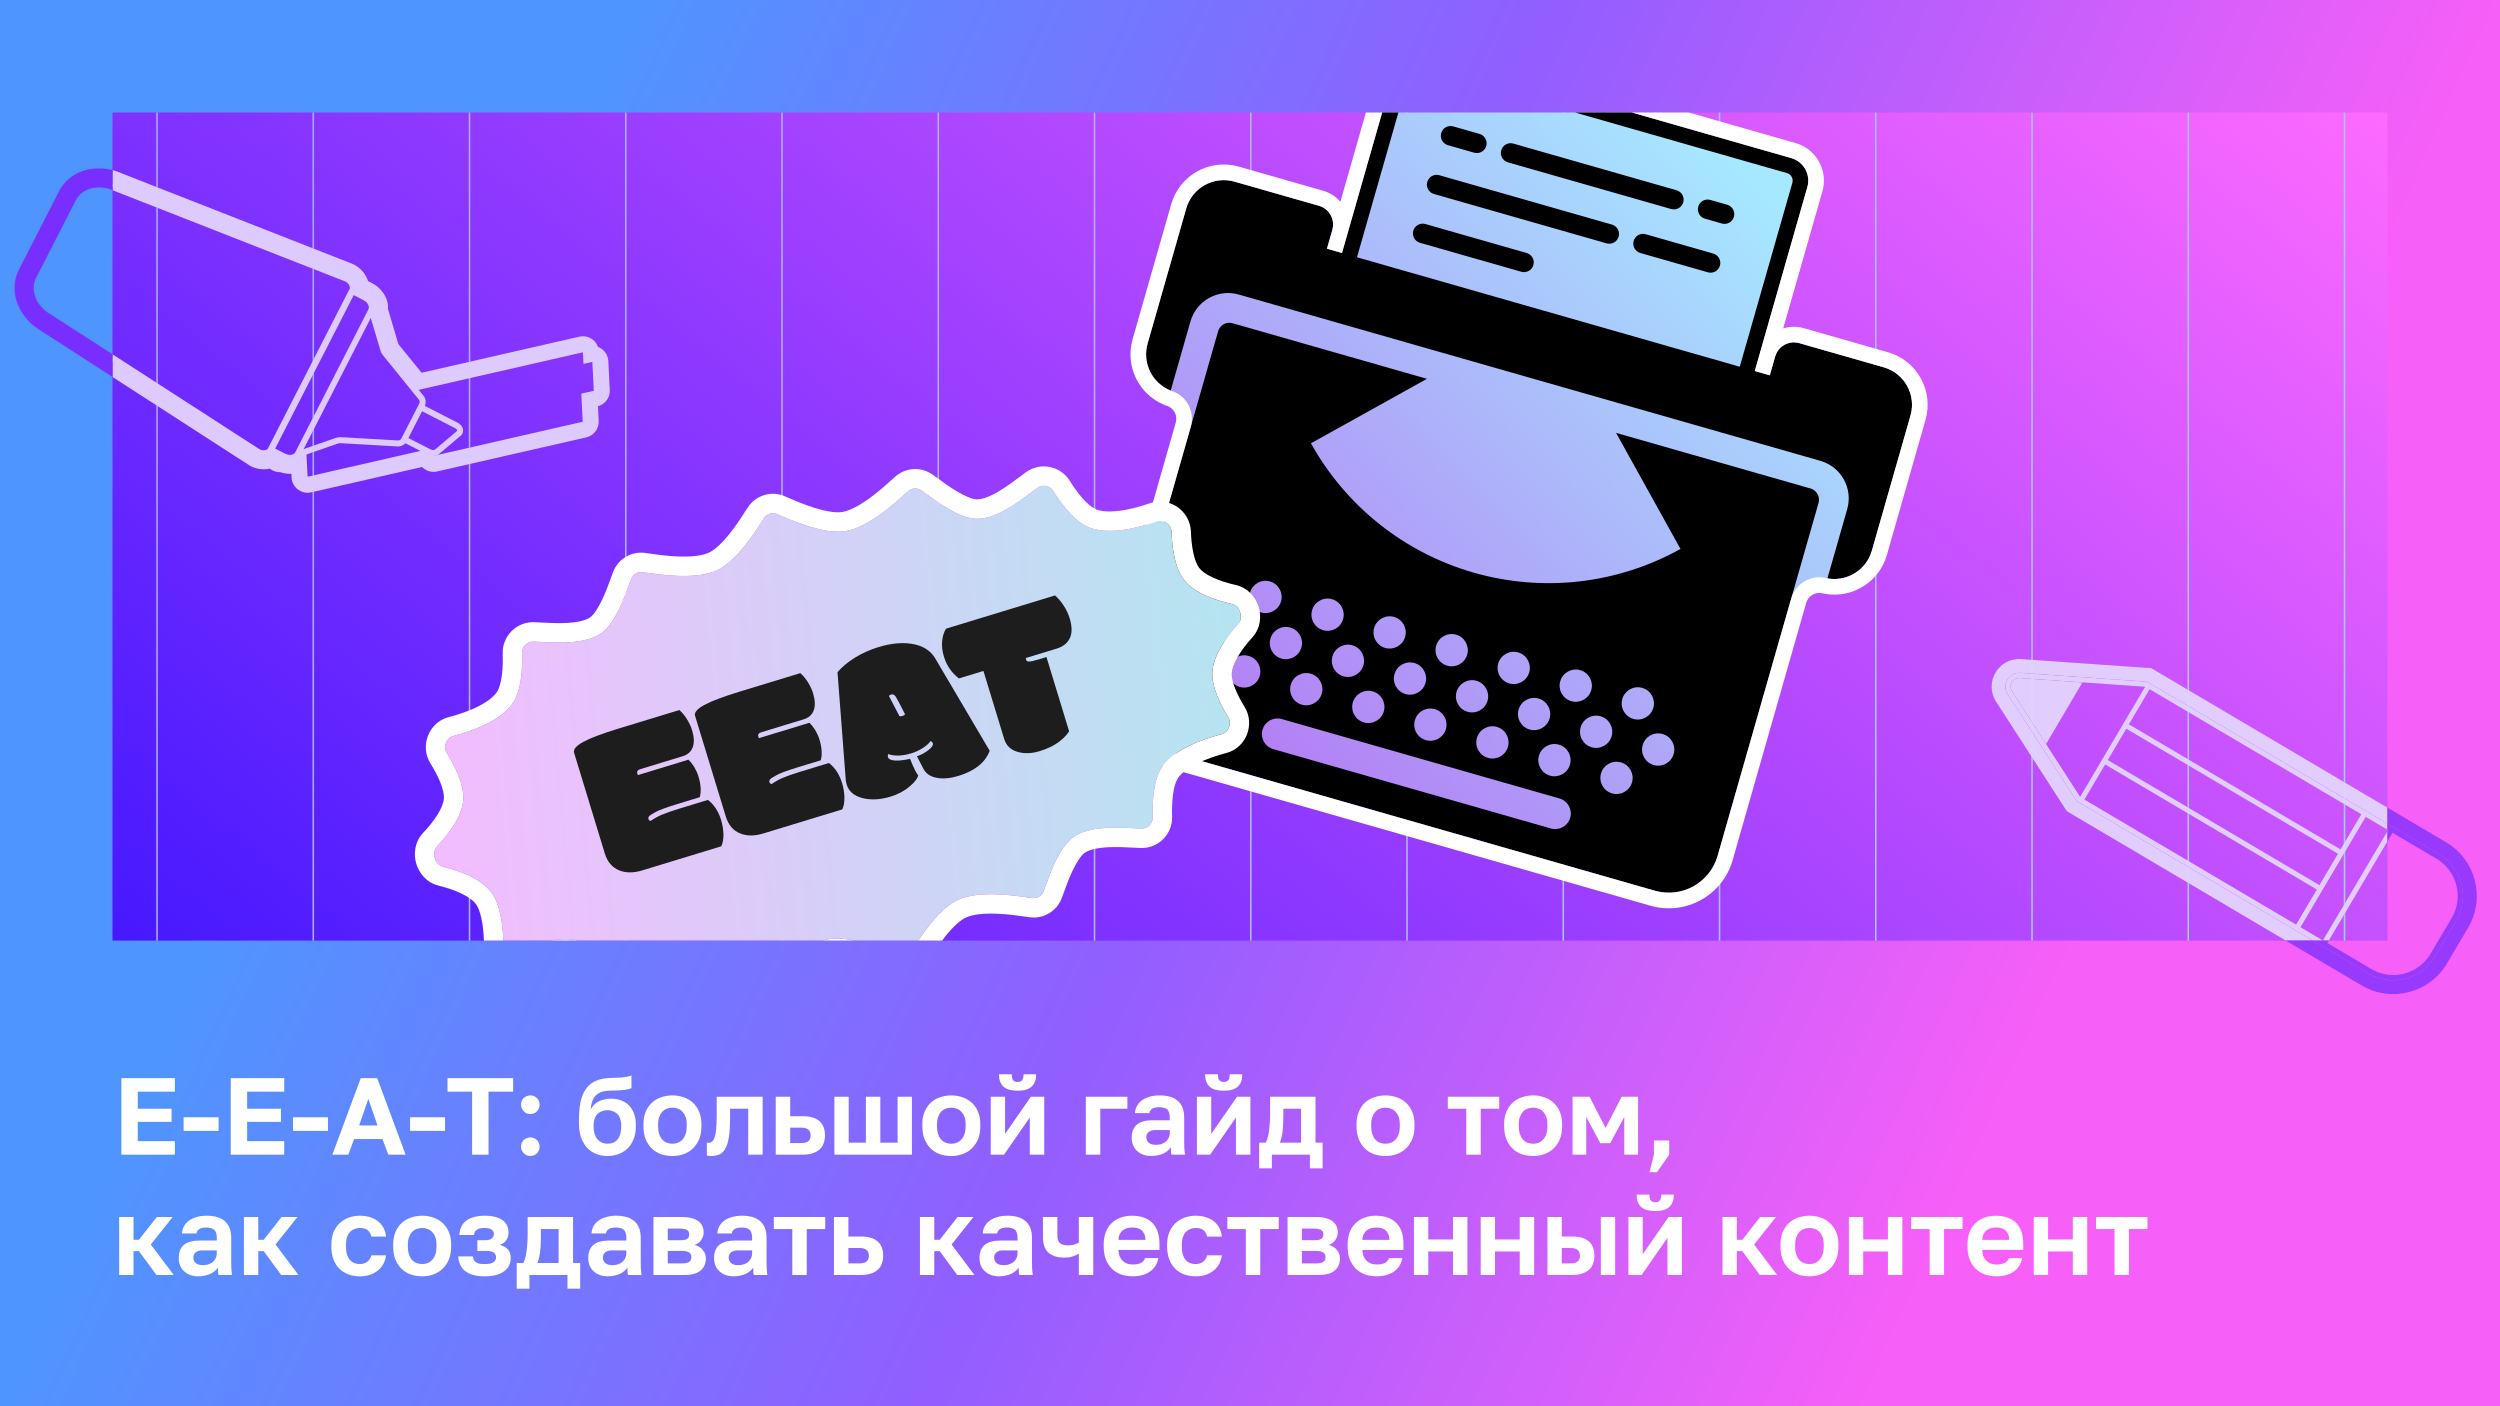 <svg width="1600" height="900" viewBox="0 0 1600 900" fill="none" xmlns="http://www.w3.org/2000/svg">
<rect x="0" y="0" width="1600" height="900" fill="#333333" stroke="none"/>
<rect width="1600" height="900" fill="url(#paint0_linear_8432_73673)"/>
<g clip-path="url(#clip0_8432_73673)">
<rect width="1456" height="530" transform="translate(72 72)" fill="url(#paint1_linear_8432_73673)"/>
<g clip-path="url(#clip1_8432_73673)">
<path d="M2100.5 -2117.19L2100.5 2191.19M2000.5 -2117.19L2000.5 2191.19M1900.5 -2117.19L1900.5 2191.19M1800.5 -2117.19L1800.5 2191.19M1700.5 -2117.19L1700.5 2191.19M1600.5 -2117.19L1600.5 2191.19M1500.5 -2117.19L1500.5 2191.19M1400.5 -2117.19L1400.5 2191.19M1300.5 -2117.19L1300.5 2191.19M1200.5 -2117.19L1200.5 2191.19M1100.5 -2117.19L1100.5 2191.19M1000.5 -2117.19L1000.5 2191.19M900.5 -2117.19L900.5 2191.19M800.5 -2117.19L800.5 2191.19M700.5 -2117.19L700.5 2191.19M600.5 -2117.19L600.5 2191.19M500.5 -2117.19L500.5 2191.19M400.5 -2117.19L400.5 2191.19M300.5 -2117.19L300.5 2191.19M200.5 -2117.19L200.5 2191.19M100.5 -2117.19L100.5 2191.19M0.5 -2117.19L0.5 2191.19M-99.5 -2117.19L-99.5 2191.19M-199.5 -2117.19L-199.5 2191.19M-299.5 -2117.19L-299.5 2191.19M-399.5 -2117.19L-399.5 2191.19M-499.5 -2117.19L-499.5 2191.19M-599.5 -2117.19L-599.5 2191.19M-699.5 -2117.19L-699.5 2191.19M-799.5 -2117.19L-799.5 2191.19M-899.5 -2117.19L-899.5 2191.19M-999.5 -2117.19L-999.5 2191.19M-1099.5 -2117.19L-1099.5 2191.19M3100.5 -2117.19L3100.5 2191.19M3000.5 -2117.19L3000.5 2191.19M2900.5 -2117.19L2900.5 2191.19M2800.5 -2117.19L2800.5 2191.19M2700.5 -2117.19L2700.5 2191.19M2600.5 -2117.19L2600.5 2191.19M2500.5 -2117.19L2500.5 2191.19M2400.5 -2117.19L2400.5 2191.19M2300.5 -2117.19L2300.5 2191.19M2200.5 -2117.19L2200.5 2191.19M-1199.5 -2117.19L-1199.5 2191.19M-1299.5 -2117.19L-1299.5 2191.19M-1399.5 -2117.19L-1399.5 2191.19M-1499.5 -2117.19L-1499.5 2191.19" stroke="url(#paint2_linear_8432_73673)"/>
</g>
</g>
<path d="M77.67 739V690H111.9V698.68H88.17V709.6H109.8V718H88.17V730.32H111.9V739H77.67ZM117.508 723.74V715.06H139.908V723.74H117.508ZM147.67 739V690H181.9V698.68H158.17V709.6H179.8V718H158.17V730.32H181.9V739H147.67ZM187.508 723.74V715.06H209.908V723.74H187.508ZM248.54 739L244.76 728.99H226.63L222.92 739H212.7L230.9 690H241.4L259.6 739H248.54ZM235.73 703.23L229.85 720.31H241.61L235.73 703.23ZM262.43 723.74V715.06H284.83V723.74H262.43ZM302.158 739V698.68H286.408V690H328.408V698.68H312.658V739H302.158ZM339.403 739.84C338.563 739.84 337.769 739.677 337.023 739.35C336.323 739.07 335.716 738.65 335.203 738.09C334.689 737.53 334.269 736.9 333.943 736.2C333.616 735.5 333.453 734.73 333.453 733.89C333.453 733.05 333.593 732.257 333.873 731.51C334.199 730.763 334.619 730.133 335.133 729.62C335.693 729.107 336.323 728.71 337.023 728.43C337.769 728.103 338.586 727.94 339.473 727.94C340.313 727.94 341.083 728.103 341.783 728.43C342.483 728.71 343.089 729.107 343.603 729.62C344.163 730.133 344.583 730.763 344.863 731.51C345.189 732.257 345.353 733.05 345.353 733.89C345.353 734.73 345.189 735.523 344.863 736.27C344.583 736.97 344.163 737.6 343.603 738.16C343.089 738.673 342.459 739.07 341.713 739.35C341.013 739.677 340.243 739.84 339.403 739.84ZM339.403 712.96C338.563 712.96 337.769 712.82 337.023 712.54C336.323 712.213 335.716 711.77 335.203 711.21C334.689 710.65 334.269 710.02 333.943 709.32C333.616 708.62 333.453 707.85 333.453 707.01C333.453 706.17 333.593 705.377 333.873 704.63C334.199 703.883 334.619 703.253 335.133 702.74C335.693 702.227 336.323 701.83 337.023 701.55C337.769 701.223 338.586 701.06 339.473 701.06C340.313 701.06 341.083 701.223 341.783 701.55C342.483 701.83 343.089 702.227 343.603 702.74C344.163 703.253 344.583 703.883 344.863 704.63C345.189 705.377 345.353 706.17 345.353 707.01C345.353 707.85 345.189 708.643 344.863 709.39C344.583 710.09 344.163 710.72 343.603 711.28C343.089 711.793 342.459 712.213 341.713 712.54C341.013 712.82 340.243 712.96 339.403 712.96ZM388.723 739.84C386.156 739.84 383.753 739.397 381.513 738.51C379.273 737.623 377.336 736.293 375.703 734.52C374.069 732.7 372.786 730.483 371.853 727.87C370.966 725.21 370.523 722.107 370.523 718.56V717.02C370.523 712.82 370.826 709.087 371.433 705.82C372.086 702.553 373.136 699.777 374.583 697.49C376.076 695.203 378.036 693.43 380.463 692.17C382.936 690.863 386.016 690.117 389.703 689.93C391.196 689.883 392.619 689.837 393.973 689.79C395.373 689.743 396.703 689.673 397.963 689.58C399.223 689.44 400.366 689.277 401.393 689.09C402.466 688.903 403.376 688.623 404.123 688.25V696.44C403.749 696.627 403.213 696.813 402.513 697C401.859 697.187 400.996 697.35 399.923 697.49C398.896 697.63 397.613 697.747 396.073 697.84C394.579 697.933 392.806 697.98 390.753 697.98C388.653 698.027 386.833 698.283 385.293 698.75C383.799 699.17 382.539 699.87 381.513 700.85C380.533 701.783 379.739 703.02 379.133 704.56C378.573 706.1 378.176 707.99 377.943 710.23C378.503 709.157 379.179 708.177 379.973 707.29C380.766 706.403 381.699 705.68 382.773 705.12C383.846 704.513 385.083 704.047 386.483 703.72C387.883 703.347 389.446 703.16 391.173 703.16C393.506 703.16 395.629 703.533 397.543 704.28C399.456 704.98 401.113 706.03 402.513 707.43C403.913 708.83 404.986 710.557 405.733 712.61C406.526 714.663 406.923 717.043 406.923 719.75V721.15C406.923 724.043 406.456 726.657 405.523 728.99C404.636 731.323 403.376 733.307 401.743 734.94C400.109 736.527 398.173 737.74 395.933 738.58C393.739 739.42 391.336 739.84 388.723 739.84ZM388.723 732C390.169 732 391.429 731.767 392.503 731.3C393.576 730.833 394.486 730.157 395.233 729.27C395.979 728.337 396.539 727.217 396.913 725.91C397.333 724.557 397.543 723.04 397.543 721.36V719.96C397.543 718.467 397.333 717.137 396.913 715.97C396.539 714.757 395.956 713.777 395.163 713.03C394.369 712.237 393.436 711.63 392.363 711.21C391.289 710.743 390.076 710.51 388.723 710.51C387.416 710.51 386.203 710.743 385.083 711.21C384.009 711.63 383.076 712.237 382.283 713.03C381.536 713.823 380.953 714.803 380.533 715.97C380.113 717.09 379.903 718.42 379.903 719.96V721.22C379.903 722.9 380.113 724.417 380.533 725.77C380.999 727.123 381.629 728.267 382.423 729.2C383.216 730.087 384.149 730.787 385.223 731.3C386.296 731.767 387.463 732 388.723 732ZM430.354 739.84C427.834 739.84 425.43 739.467 423.144 738.72C420.904 737.927 418.944 736.737 417.264 735.15C415.584 733.517 414.254 731.533 413.274 729.2C412.294 726.82 411.804 724.02 411.804 720.8V719.4C411.804 716.413 412.294 713.777 413.274 711.49C414.254 709.157 415.584 707.22 417.264 705.68C418.944 704.14 420.904 702.997 423.144 702.25C425.43 701.457 427.834 701.06 430.354 701.06C432.874 701.06 435.254 701.457 437.494 702.25C439.734 702.997 441.694 704.14 443.374 705.68C445.1 707.22 446.454 709.157 447.434 711.49C448.414 713.777 448.904 716.413 448.904 719.4V720.8C448.904 723.973 448.414 726.75 447.434 729.13C446.454 731.463 445.1 733.447 443.374 735.08C441.694 736.667 439.734 737.857 437.494 738.65C435.254 739.443 432.874 739.84 430.354 739.84ZM430.354 732C431.66 732 432.874 731.767 433.994 731.3C435.114 730.833 436.07 730.133 436.864 729.2C437.704 728.267 438.357 727.1 438.824 725.7C439.29 724.3 439.524 722.667 439.524 720.8V719.4C439.524 717.72 439.29 716.227 438.824 714.92C438.357 713.613 437.704 712.517 436.864 711.63C436.07 710.697 435.114 710.02 433.994 709.6C432.874 709.133 431.66 708.9 430.354 708.9C429.047 708.9 427.81 709.133 426.644 709.6C425.524 710.02 424.567 710.697 423.774 711.63C422.98 712.517 422.35 713.613 421.884 714.92C421.417 716.227 421.184 717.72 421.184 719.4V720.8C421.184 722.667 421.417 724.323 421.884 725.77C422.35 727.17 422.98 728.337 423.774 729.27C424.567 730.157 425.524 730.833 426.644 731.3C427.81 731.767 429.047 732 430.354 732ZM455.193 739.84C455.006 739.84 454.796 739.84 454.563 739.84C454.329 739.84 454.073 739.817 453.793 739.77C453.559 739.77 453.303 739.747 453.023 739.7C452.789 739.7 452.579 739.677 452.393 739.63V731.3C452.533 731.347 452.883 731.37 453.443 731.37C454.376 731.37 455.146 731.113 455.753 730.6C456.406 730.04 456.943 729.107 457.363 727.8C457.829 726.493 458.156 724.767 458.343 722.62C458.576 720.427 458.693 717.72 458.693 714.5V701.9H488.093V739H478.853V709.6H467.233V715.9C467.233 720.707 466.976 724.673 466.463 727.8C465.996 730.88 465.249 733.307 464.223 735.08C463.243 736.853 462.006 738.09 460.513 738.79C459.019 739.49 457.246 739.84 455.193 739.84ZM496.473 739V701.9H505.713V714.36H513.623C516.003 714.36 518.08 714.617 519.853 715.13C521.673 715.643 523.167 716.413 524.333 717.44C525.547 718.467 526.457 719.75 527.063 721.29C527.67 722.83 527.973 724.627 527.973 726.68C527.973 728.453 527.693 730.11 527.133 731.65C526.62 733.19 525.78 734.497 524.613 735.57C523.447 736.643 521.953 737.483 520.133 738.09C518.313 738.697 516.143 739 513.623 739H496.473ZM505.713 731.58H512.643C514.883 731.58 516.47 731.16 517.403 730.32C518.337 729.48 518.803 728.267 518.803 726.68C518.803 725.047 518.313 723.81 517.333 722.97C516.4 722.13 514.837 721.71 512.643 721.71H505.713V731.58ZM534.004 739V701.9H543.174V731.3H554.164V701.9H563.404V731.3H574.464V701.9H583.634V739H534.004ZM608.84 739.84C606.32 739.84 603.917 739.467 601.63 738.72C599.39 737.927 597.43 736.737 595.75 735.15C594.07 733.517 592.74 731.533 591.76 729.2C590.78 726.82 590.29 724.02 590.29 720.8V719.4C590.29 716.413 590.78 713.777 591.76 711.49C592.74 709.157 594.07 707.22 595.75 705.68C597.43 704.14 599.39 702.997 601.63 702.25C603.917 701.457 606.32 701.06 608.84 701.06C611.36 701.06 613.74 701.457 615.98 702.25C618.22 702.997 620.18 704.14 621.86 705.68C623.587 707.22 624.94 709.157 625.92 711.49C626.9 713.777 627.39 716.413 627.39 719.4V720.8C627.39 723.973 626.9 726.75 625.92 729.13C624.94 731.463 623.587 733.447 621.86 735.08C620.18 736.667 618.22 737.857 615.98 738.65C613.74 739.443 611.36 739.84 608.84 739.84ZM608.84 732C610.147 732 611.36 731.767 612.48 731.3C613.6 730.833 614.557 730.133 615.35 729.2C616.19 728.267 616.843 727.1 617.31 725.7C617.777 724.3 618.01 722.667 618.01 720.8V719.4C618.01 717.72 617.777 716.227 617.31 714.92C616.843 713.613 616.19 712.517 615.35 711.63C614.557 710.697 613.6 710.02 612.48 709.6C611.36 709.133 610.147 708.9 608.84 708.9C607.533 708.9 606.297 709.133 605.13 709.6C604.01 710.02 603.053 710.697 602.26 711.63C601.467 712.517 600.837 713.613 600.37 714.92C599.903 716.227 599.67 717.72 599.67 719.4V720.8C599.67 722.667 599.903 724.323 600.37 725.77C600.837 727.17 601.467 728.337 602.26 729.27C603.053 730.157 604.01 730.833 605.13 731.3C606.297 731.767 607.533 732 608.84 732ZM634.083 739V701.9H643.253V725.7L659.773 701.9H668.313V739H659.073V715.2L642.553 739H634.083ZM651.233 698.05C649.179 698.05 647.383 697.84 645.843 697.42C644.349 696.953 643.113 696.277 642.133 695.39C641.199 694.503 640.499 693.407 640.033 692.1C639.566 690.793 639.333 689.277 639.333 687.55H647.523C647.523 689.37 647.826 690.653 648.433 691.4C649.086 692.1 650.019 692.45 651.233 692.45C652.539 692.45 653.496 692.1 654.103 691.4C654.756 690.653 655.083 689.37 655.083 687.55H663.133C663.133 689.277 662.899 690.793 662.433 692.1C661.966 693.407 661.243 694.503 660.263 695.39C659.329 696.277 658.116 696.953 656.623 697.42C655.129 697.84 653.333 698.05 651.233 698.05ZM694.937 739V701.9H721.537V709.6H704.177V739H694.937ZM736.812 739.84C734.806 739.84 733.032 739.537 731.492 738.93C729.952 738.323 728.646 737.507 727.572 736.48C726.499 735.453 725.682 734.24 725.122 732.84C724.562 731.393 724.282 729.83 724.282 728.15C724.282 726.283 724.562 724.65 725.122 723.25C725.682 721.85 726.499 720.683 727.572 719.75C728.692 718.817 730.092 718.117 731.772 717.65C733.452 717.183 735.389 716.95 737.582 716.95H748.642V715.2C748.642 713.987 748.502 712.96 748.222 712.12C747.989 711.233 747.592 710.557 747.032 710.09C746.472 709.577 745.749 709.203 744.862 708.97C744.022 708.737 742.996 708.62 741.782 708.62C740.756 708.62 739.869 708.713 739.122 708.9C738.376 709.087 737.746 709.367 737.232 709.74C736.766 710.067 736.392 710.463 736.112 710.93C735.879 711.35 735.716 711.84 735.622 712.4H726.382C726.476 710.767 726.872 709.273 727.572 707.92C728.319 706.52 729.346 705.33 730.652 704.35C732.006 703.323 733.639 702.53 735.552 701.97C737.466 701.363 739.659 701.06 742.132 701.06C744.512 701.06 746.659 701.317 748.572 701.83C750.532 702.343 752.189 703.183 753.542 704.35C754.942 705.47 756.016 706.94 756.762 708.76C757.509 710.533 757.882 712.727 757.882 715.34V729.55C757.882 731.51 757.906 733.237 757.952 734.73C758.046 736.177 758.186 737.6 758.372 739H749.762C749.622 738.487 749.529 738.067 749.482 737.74C749.482 737.367 749.459 737.017 749.412 736.69C749.412 736.317 749.412 735.943 749.412 735.57C749.412 735.197 749.412 734.753 749.412 734.24C748.899 734.987 748.246 735.71 747.452 736.41C746.706 737.063 745.796 737.647 744.722 738.16C743.696 738.673 742.529 739.07 741.222 739.35C739.916 739.677 738.446 739.84 736.812 739.84ZM739.682 732.7C740.849 732.7 741.946 732.56 742.972 732.28C744.046 731.953 745.002 731.487 745.842 730.88C746.682 730.227 747.359 729.41 747.872 728.43C748.386 727.403 748.642 726.26 748.642 725V723.25H739.332C737.559 723.25 736.159 723.67 735.132 724.51C734.152 725.303 733.662 726.4 733.662 727.8C733.662 729.293 734.176 730.483 735.202 731.37C736.229 732.257 737.722 732.7 739.682 732.7ZM766.016 739V701.9H775.186V725.7L791.706 701.9H800.246V739H791.006V715.2L774.486 739H766.016ZM783.166 698.05C781.113 698.05 779.316 697.84 777.776 697.42C776.283 696.953 775.046 696.277 774.066 695.39C773.133 694.503 772.433 693.407 771.966 692.1C771.499 690.793 771.266 689.277 771.266 687.55H779.456C779.456 689.37 779.759 690.653 780.366 691.4C781.019 692.1 781.953 692.45 783.166 692.45C784.473 692.45 785.429 692.1 786.036 691.4C786.689 690.653 787.016 689.37 787.016 687.55H795.066C795.066 689.277 794.833 690.793 794.366 692.1C793.899 693.407 793.176 694.503 792.196 695.39C791.263 696.277 790.049 696.953 788.556 697.42C787.063 697.84 785.266 698.05 783.166 698.05ZM805.871 747.75V731.3H810.071C810.537 730.6 810.934 729.597 811.261 728.29C811.634 726.937 811.937 725.443 812.171 723.81C812.404 722.13 812.567 720.38 812.661 718.56C812.801 716.693 812.871 714.85 812.871 713.03V701.9H841.921V731.3H846.471V747.75H838.351V739H813.991V747.75H805.871ZM819.101 731.3H832.681V709.6H821.341V714.5C821.341 716.087 821.294 717.697 821.201 719.33C821.154 720.917 821.037 722.457 820.851 723.95C820.711 725.397 820.477 726.75 820.151 728.01C819.871 729.27 819.521 730.367 819.101 731.3ZM886.721 739.84C884.201 739.84 881.797 739.467 879.511 738.72C877.271 737.927 875.311 736.737 873.631 735.15C871.951 733.517 870.621 731.533 869.641 729.2C868.661 726.82 868.171 724.02 868.171 720.8V719.4C868.171 716.413 868.661 713.777 869.641 711.49C870.621 709.157 871.951 707.22 873.631 705.68C875.311 704.14 877.271 702.997 879.511 702.25C881.797 701.457 884.201 701.06 886.721 701.06C889.241 701.06 891.621 701.457 893.861 702.25C896.101 702.997 898.061 704.14 899.741 705.68C901.467 707.22 902.821 709.157 903.801 711.49C904.781 713.777 905.271 716.413 905.271 719.4V720.8C905.271 723.973 904.781 726.75 903.801 729.13C902.821 731.463 901.467 733.447 899.741 735.08C898.061 736.667 896.101 737.857 893.861 738.65C891.621 739.443 889.241 739.84 886.721 739.84ZM886.721 732C888.027 732 889.241 731.767 890.361 731.3C891.481 730.833 892.437 730.133 893.231 729.2C894.071 728.267 894.724 727.1 895.191 725.7C895.657 724.3 895.891 722.667 895.891 720.8V719.4C895.891 717.72 895.657 716.227 895.191 714.92C894.724 713.613 894.071 712.517 893.231 711.63C892.437 710.697 891.481 710.02 890.361 709.6C889.241 709.133 888.027 708.9 886.721 708.9C885.414 708.9 884.177 709.133 883.011 709.6C881.891 710.02 880.934 710.697 880.141 711.63C879.347 712.517 878.717 713.613 878.251 714.92C877.784 716.227 877.551 717.72 877.551 719.4V720.8C877.551 722.667 877.784 724.323 878.251 725.77C878.717 727.17 879.347 728.337 880.141 729.27C880.934 730.157 881.891 730.833 883.011 731.3C884.177 731.767 885.414 732 886.721 732ZM938.423 739V709.6H926.593V701.9H959.493V709.6H947.663V739H938.423ZM981.193 739.84C978.673 739.84 976.27 739.467 973.983 738.72C971.743 737.927 969.783 736.737 968.103 735.15C966.423 733.517 965.093 731.533 964.113 729.2C963.133 726.82 962.643 724.02 962.643 720.8V719.4C962.643 716.413 963.133 713.777 964.113 711.49C965.093 709.157 966.423 707.22 968.103 705.68C969.783 704.14 971.743 702.997 973.983 702.25C976.27 701.457 978.673 701.06 981.193 701.06C983.713 701.06 986.093 701.457 988.333 702.25C990.573 702.997 992.533 704.14 994.213 705.68C995.94 707.22 997.293 709.157 998.273 711.49C999.253 713.777 999.743 716.413 999.743 719.4V720.8C999.743 723.973 999.253 726.75 998.273 729.13C997.293 731.463 995.94 733.447 994.213 735.08C992.533 736.667 990.573 737.857 988.333 738.65C986.093 739.443 983.713 739.84 981.193 739.84ZM981.193 732C982.5 732 983.713 731.767 984.833 731.3C985.953 730.833 986.91 730.133 987.703 729.2C988.543 728.267 989.197 727.1 989.663 725.7C990.13 724.3 990.363 722.667 990.363 720.8V719.4C990.363 717.72 990.13 716.227 989.663 714.92C989.197 713.613 988.543 712.517 987.703 711.63C986.91 710.697 985.953 710.02 984.833 709.6C983.713 709.133 982.5 708.9 981.193 708.9C979.887 708.9 978.65 709.133 977.483 709.6C976.363 710.02 975.407 710.697 974.613 711.63C973.82 712.517 973.19 713.613 972.723 714.92C972.257 716.227 972.023 717.72 972.023 719.4V720.8C972.023 722.667 972.257 724.323 972.723 725.77C973.19 727.17 973.82 728.337 974.613 729.27C975.407 730.157 976.363 730.833 977.483 731.3C978.65 731.767 979.887 732 981.193 732ZM1006.44 739V701.9H1017.29L1027.58 721.92L1037.87 701.9H1048.37V739H1039.55V714.85L1030.52 731.65H1024.22L1015.19 714.85V739H1006.44ZM1055.7 750.2L1058.5 739V729.9H1068.3V739L1060.46 750.2H1055.7ZM76.27 816V778.9H85.44V793.46H88.94L100.35 778.9H110.5L96.5 796.47L111.2 816H100.14L88.94 800.74H85.44V816H76.27ZM126.91 816.84C124.903 816.84 123.13 816.537 121.59 815.93C120.05 815.323 118.743 814.507 117.67 813.48C116.597 812.453 115.78 811.24 115.22 809.84C114.66 808.393 114.38 806.83 114.38 805.15C114.38 803.283 114.66 801.65 115.22 800.25C115.78 798.85 116.597 797.683 117.67 796.75C118.79 795.817 120.19 795.117 121.87 794.65C123.55 794.183 125.487 793.95 127.68 793.95H138.74V792.2C138.74 790.987 138.6 789.96 138.32 789.12C138.087 788.233 137.69 787.557 137.13 787.09C136.57 786.577 135.847 786.203 134.96 785.97C134.12 785.737 133.093 785.62 131.88 785.62C130.853 785.62 129.967 785.713 129.22 785.9C128.473 786.087 127.843 786.367 127.33 786.74C126.863 787.067 126.49 787.463 126.21 787.93C125.977 788.35 125.813 788.84 125.72 789.4H116.48C116.573 787.767 116.97 786.273 117.67 784.92C118.417 783.52 119.443 782.33 120.75 781.35C122.103 780.323 123.737 779.53 125.65 778.97C127.563 778.363 129.757 778.06 132.23 778.06C134.61 778.06 136.757 778.317 138.67 778.83C140.63 779.343 142.287 780.183 143.64 781.35C145.04 782.47 146.113 783.94 146.86 785.76C147.607 787.533 147.98 789.727 147.98 792.34V806.55C147.98 808.51 148.003 810.237 148.05 811.73C148.143 813.177 148.283 814.6 148.47 816H139.86C139.72 815.487 139.627 815.067 139.58 814.74C139.58 814.367 139.557 814.017 139.51 813.69C139.51 813.317 139.51 812.943 139.51 812.57C139.51 812.197 139.51 811.753 139.51 811.24C138.997 811.987 138.343 812.71 137.55 813.41C136.803 814.063 135.893 814.647 134.82 815.16C133.793 815.673 132.627 816.07 131.32 816.35C130.013 816.677 128.543 816.84 126.91 816.84ZM129.78 809.7C130.947 809.7 132.043 809.56 133.07 809.28C134.143 808.953 135.1 808.487 135.94 807.88C136.78 807.227 137.457 806.41 137.97 805.43C138.483 804.403 138.74 803.26 138.74 802V800.25H129.43C127.657 800.25 126.257 800.67 125.23 801.51C124.25 802.303 123.76 803.4 123.76 804.8C123.76 806.293 124.273 807.483 125.3 808.37C126.327 809.257 127.82 809.7 129.78 809.7ZM156.114 816V778.9H165.284V793.46H168.784L180.194 778.9H190.344L176.344 796.47L191.044 816H179.984L168.784 800.74H165.284V816H156.114ZM230.257 816.84C227.691 816.84 225.287 816.443 223.047 815.65C220.854 814.857 218.941 813.667 217.307 812.08C215.674 810.493 214.391 808.51 213.457 806.13C212.524 803.75 212.057 800.973 212.057 797.8V796.4C212.057 793.413 212.547 790.777 213.527 788.49C214.507 786.203 215.814 784.29 217.447 782.75C219.127 781.21 221.064 780.043 223.257 779.25C225.497 778.457 227.831 778.06 230.257 778.06C232.871 778.06 235.181 778.41 237.187 779.11C239.241 779.81 240.967 780.767 242.367 781.98C243.767 783.193 244.864 784.617 245.657 786.25C246.451 787.883 246.917 789.61 247.057 791.43H237.677C237.491 790.637 237.211 789.89 236.837 789.19C236.464 788.49 235.974 787.883 235.367 787.37C234.807 786.857 234.084 786.483 233.197 786.25C232.357 786.017 231.377 785.9 230.257 785.9C229.091 785.9 227.971 786.11 226.897 786.53C225.824 786.95 224.867 787.58 224.027 788.42C223.234 789.26 222.604 790.357 222.137 791.71C221.671 793.017 221.437 794.58 221.437 796.4V797.8C221.437 799.76 221.647 801.463 222.067 802.91C222.534 804.31 223.164 805.477 223.957 806.41C224.751 807.297 225.684 807.95 226.757 808.37C227.831 808.79 228.997 809 230.257 809C232.077 809 233.641 808.533 234.947 807.6C236.301 806.62 237.211 805.22 237.677 803.4H247.057C246.824 805.453 246.241 807.32 245.307 809C244.421 810.633 243.231 812.033 241.737 813.2C240.291 814.367 238.587 815.277 236.627 815.93C234.714 816.537 232.591 816.84 230.257 816.84ZM270.188 816.84C267.668 816.84 265.264 816.467 262.978 815.72C260.738 814.927 258.778 813.737 257.098 812.15C255.418 810.517 254.088 808.533 253.108 806.2C252.128 803.82 251.638 801.02 251.638 797.8V796.4C251.638 793.413 252.128 790.777 253.108 788.49C254.088 786.157 255.418 784.22 257.098 782.68C258.778 781.14 260.738 779.997 262.978 779.25C265.264 778.457 267.668 778.06 270.188 778.06C272.708 778.06 275.088 778.457 277.328 779.25C279.568 779.997 281.528 781.14 283.208 782.68C284.934 784.22 286.288 786.157 287.268 788.49C288.248 790.777 288.737 793.413 288.737 796.4V797.8C288.737 800.973 288.248 803.75 287.268 806.13C286.288 808.463 284.934 810.447 283.208 812.08C281.528 813.667 279.568 814.857 277.328 815.65C275.088 816.443 272.708 816.84 270.188 816.84ZM270.188 809C271.494 809 272.708 808.767 273.828 808.3C274.948 807.833 275.904 807.133 276.698 806.2C277.538 805.267 278.191 804.1 278.658 802.7C279.124 801.3 279.358 799.667 279.358 797.8V796.4C279.358 794.72 279.124 793.227 278.658 791.92C278.191 790.613 277.538 789.517 276.698 788.63C275.904 787.697 274.948 787.02 273.828 786.6C272.708 786.133 271.494 785.9 270.188 785.9C268.881 785.9 267.644 786.133 266.478 786.6C265.358 787.02 264.401 787.697 263.608 788.63C262.814 789.517 262.184 790.613 261.718 791.92C261.251 793.227 261.018 794.72 261.018 796.4V797.8C261.018 799.667 261.251 801.323 261.718 802.77C262.184 804.17 262.814 805.337 263.608 806.27C264.401 807.157 265.358 807.833 266.478 808.3C267.644 808.767 268.881 809 270.188 809ZM310.06 816.84C307.4 816.84 305.043 816.56 302.99 816C300.937 815.44 299.21 814.623 297.81 813.55C296.41 812.477 295.337 811.147 294.59 809.56C293.843 807.973 293.4 806.153 293.26 804.1H302.64C302.733 804.893 302.92 805.593 303.2 806.2C303.48 806.807 303.9 807.32 304.46 807.74C305.02 808.16 305.743 808.487 306.63 808.72C307.563 808.907 308.707 809 310.06 809C311.413 809 312.557 808.907 313.49 808.72C314.423 808.487 315.193 808.183 315.8 807.81C316.407 807.39 316.827 806.923 317.06 806.41C317.34 805.897 317.48 805.36 317.48 804.8C317.48 803.4 317.013 802.35 316.08 801.65C315.193 800.95 313.537 800.6 311.11 800.6H305.51V793.74H310.62C312.393 793.74 313.747 793.367 314.68 792.62C315.613 791.873 316.08 790.893 316.08 789.68C316.08 789.12 315.963 788.63 315.73 788.21C315.543 787.743 315.193 787.347 314.68 787.02C314.213 786.647 313.607 786.367 312.86 786.18C312.113 785.993 311.18 785.9 310.06 785.9C308.94 785.9 307.96 785.993 307.12 786.18C306.327 786.367 305.65 786.67 305.09 787.09C304.577 787.463 304.18 787.93 303.9 788.49C303.62 789.05 303.433 789.68 303.34 790.38H293.96C294.1 788.42 294.52 786.67 295.22 785.13C295.967 783.59 297.017 782.307 298.37 781.28C299.723 780.207 301.38 779.413 303.34 778.9C305.3 778.34 307.54 778.06 310.06 778.06C312.767 778.06 315.077 778.317 316.99 778.83C318.95 779.343 320.56 780.09 321.82 781.07C323.08 782.003 323.99 783.147 324.55 784.5C325.157 785.807 325.46 787.277 325.46 788.91C325.46 790.683 324.993 792.27 324.06 793.67C323.173 795.07 321.75 796.097 319.79 796.75C321.143 797.077 322.263 797.52 323.15 798.08C324.037 798.593 324.76 799.223 325.32 799.97C325.88 800.67 326.277 801.463 326.51 802.35C326.743 803.237 326.86 804.17 326.86 805.15C326.86 806.83 326.51 808.393 325.81 809.84C325.157 811.24 324.13 812.477 322.73 813.55C321.377 814.577 319.65 815.393 317.55 816C315.45 816.56 312.953 816.84 310.06 816.84ZM330.705 824.75V808.3H334.905C335.371 807.6 335.768 806.597 336.095 805.29C336.468 803.937 336.771 802.443 337.005 800.81C337.238 799.13 337.401 797.38 337.495 795.56C337.635 793.693 337.705 791.85 337.705 790.03V778.9H366.755V808.3H371.305V824.75H363.185V816H338.825V824.75H330.705ZM343.935 808.3H357.515V786.6H346.175V791.5C346.175 793.087 346.128 794.697 346.035 796.33C345.988 797.917 345.871 799.457 345.685 800.95C345.545 802.397 345.311 803.75 344.985 805.01C344.705 806.27 344.355 807.367 343.935 808.3ZM389 816.84C386.993 816.84 385.22 816.537 383.68 815.93C382.14 815.323 380.833 814.507 379.76 813.48C378.687 812.453 377.87 811.24 377.31 809.84C376.75 808.393 376.47 806.83 376.47 805.15C376.47 803.283 376.75 801.65 377.31 800.25C377.87 798.85 378.687 797.683 379.76 796.75C380.88 795.817 382.28 795.117 383.96 794.65C385.64 794.183 387.577 793.95 389.77 793.95H400.83V792.2C400.83 790.987 400.69 789.96 400.41 789.12C400.177 788.233 399.78 787.557 399.22 787.09C398.66 786.577 397.937 786.203 397.05 785.97C396.21 785.737 395.183 785.62 393.97 785.62C392.943 785.62 392.057 785.713 391.31 785.9C390.563 786.087 389.933 786.367 389.42 786.74C388.953 787.067 388.58 787.463 388.3 787.93C388.067 788.35 387.903 788.84 387.81 789.4H378.57C378.663 787.767 379.06 786.273 379.76 784.92C380.507 783.52 381.533 782.33 382.84 781.35C384.193 780.323 385.827 779.53 387.74 778.97C389.653 778.363 391.847 778.06 394.32 778.06C396.7 778.06 398.847 778.317 400.76 778.83C402.72 779.343 404.377 780.183 405.73 781.35C407.13 782.47 408.203 783.94 408.95 785.76C409.697 787.533 410.07 789.727 410.07 792.34V806.55C410.07 808.51 410.093 810.237 410.14 811.73C410.233 813.177 410.373 814.6 410.56 816H401.95C401.81 815.487 401.717 815.067 401.67 814.74C401.67 814.367 401.647 814.017 401.6 813.69C401.6 813.317 401.6 812.943 401.6 812.57C401.6 812.197 401.6 811.753 401.6 811.24C401.087 811.987 400.433 812.71 399.64 813.41C398.893 814.063 397.983 814.647 396.91 815.16C395.883 815.673 394.717 816.07 393.41 816.35C392.103 816.677 390.633 816.84 389 816.84ZM391.87 809.7C393.037 809.7 394.133 809.56 395.16 809.28C396.233 808.953 397.19 808.487 398.03 807.88C398.87 807.227 399.547 806.41 400.06 805.43C400.573 804.403 400.83 803.26 400.83 802V800.25H391.52C389.747 800.25 388.347 800.67 387.32 801.51C386.34 802.303 385.85 803.4 385.85 804.8C385.85 806.293 386.363 807.483 387.39 808.37C388.417 809.257 389.91 809.7 391.87 809.7ZM418.204 816V778.9H436.754C439.134 778.9 441.164 779.157 442.844 779.67C444.57 780.137 445.994 780.813 447.114 781.7C448.234 782.587 449.05 783.637 449.564 784.85C450.077 786.063 450.334 787.393 450.334 788.84C450.334 789.68 450.194 790.52 449.914 791.36C449.634 792.2 449.237 792.97 448.724 793.67C448.257 794.37 447.65 795 446.904 795.56C446.204 796.073 445.387 796.47 444.454 796.75C446.74 797.31 448.514 798.383 449.774 799.97C451.08 801.51 451.734 803.33 451.734 805.43C451.734 808.65 450.614 811.217 448.374 813.13C446.134 815.043 442.727 816 438.154 816H418.204ZM427.374 808.58H436.334C438.434 808.58 439.974 808.277 440.954 807.67C441.98 807.017 442.494 805.99 442.494 804.59C442.494 803.19 442.004 802.187 441.024 801.58C440.09 800.927 438.527 800.6 436.334 800.6H427.374V808.58ZM427.374 793.74H435.424C436.497 793.74 437.384 793.67 438.084 793.53C438.83 793.39 439.414 793.157 439.834 792.83C440.3 792.503 440.627 792.107 440.814 791.64C441 791.173 441.094 790.637 441.094 790.03C441.094 789.423 441 788.887 440.814 788.42C440.627 787.953 440.3 787.58 439.834 787.3C439.367 786.973 438.784 786.74 438.084 786.6C437.384 786.413 436.497 786.32 435.424 786.32H427.374V793.74ZM469.527 816.84C467.521 816.84 465.747 816.537 464.207 815.93C462.667 815.323 461.361 814.507 460.287 813.48C459.214 812.453 458.397 811.24 457.837 809.84C457.277 808.393 456.997 806.83 456.997 805.15C456.997 803.283 457.277 801.65 457.837 800.25C458.397 798.85 459.214 797.683 460.287 796.75C461.407 795.817 462.807 795.117 464.487 794.65C466.167 794.183 468.104 793.95 470.297 793.95H481.357V792.2C481.357 790.987 481.217 789.96 480.937 789.12C480.704 788.233 480.307 787.557 479.747 787.09C479.187 786.577 478.464 786.203 477.577 785.97C476.737 785.737 475.711 785.62 474.497 785.62C473.471 785.62 472.584 785.713 471.837 785.9C471.091 786.087 470.461 786.367 469.947 786.74C469.481 787.067 469.107 787.463 468.827 787.93C468.594 788.35 468.431 788.84 468.337 789.4H459.097C459.191 787.767 459.587 786.273 460.287 784.92C461.034 783.52 462.061 782.33 463.367 781.35C464.721 780.323 466.354 779.53 468.267 778.97C470.181 778.363 472.374 778.06 474.847 778.06C477.227 778.06 479.374 778.317 481.287 778.83C483.247 779.343 484.904 780.183 486.257 781.35C487.657 782.47 488.731 783.94 489.477 785.76C490.224 787.533 490.597 789.727 490.597 792.34V806.55C490.597 808.51 490.621 810.237 490.667 811.73C490.761 813.177 490.901 814.6 491.087 816H482.477C482.337 815.487 482.244 815.067 482.197 814.74C482.197 814.367 482.174 814.017 482.127 813.69C482.127 813.317 482.127 812.943 482.127 812.57C482.127 812.197 482.127 811.753 482.127 811.24C481.614 811.987 480.961 812.71 480.167 813.41C479.421 814.063 478.511 814.647 477.437 815.16C476.411 815.673 475.244 816.07 473.937 816.35C472.631 816.677 471.161 816.84 469.527 816.84ZM472.397 809.7C473.564 809.7 474.661 809.56 475.687 809.28C476.761 808.953 477.717 808.487 478.557 807.88C479.397 807.227 480.074 806.41 480.587 805.43C481.101 804.403 481.357 803.26 481.357 802V800.25H472.047C470.274 800.25 468.874 800.67 467.847 801.51C466.867 802.303 466.377 803.4 466.377 804.8C466.377 806.293 466.891 807.483 467.917 808.37C468.944 809.257 470.437 809.7 472.397 809.7ZM507.076 816V786.6H495.246V778.9H528.146V786.6H516.316V816H507.076ZM533.729 816V778.9H542.969V791.36H550.879C553.259 791.36 555.336 791.617 557.109 792.13C558.929 792.643 560.423 793.413 561.589 794.44C562.803 795.467 563.713 796.75 564.319 798.29C564.926 799.83 565.229 801.627 565.229 803.68C565.229 805.453 564.949 807.11 564.389 808.65C563.876 810.19 563.036 811.497 561.869 812.57C560.703 813.643 559.209 814.483 557.389 815.09C555.569 815.697 553.399 816 550.879 816H533.729ZM542.969 808.58H549.899C552.139 808.58 553.726 808.16 554.659 807.32C555.593 806.48 556.059 805.267 556.059 803.68C556.059 802.047 555.569 800.81 554.589 799.97C553.656 799.13 552.093 798.71 549.899 798.71H542.969V808.58ZM588.76 816V778.9H597.93V793.46H601.43L612.84 778.9H622.99L608.99 796.47L623.69 816H612.63L601.43 800.74H597.93V816H588.76ZM639.4 816.84C637.394 816.84 635.62 816.537 634.08 815.93C632.54 815.323 631.234 814.507 630.16 813.48C629.087 812.453 628.27 811.24 627.71 809.84C627.15 808.393 626.87 806.83 626.87 805.15C626.87 803.283 627.15 801.65 627.71 800.25C628.27 798.85 629.087 797.683 630.16 796.75C631.28 795.817 632.68 795.117 634.36 794.65C636.04 794.183 637.977 793.95 640.17 793.95H651.23V792.2C651.23 790.987 651.09 789.96 650.81 789.12C650.577 788.233 650.18 787.557 649.62 787.09C649.06 786.577 648.337 786.203 647.45 785.97C646.61 785.737 645.584 785.62 644.37 785.62C643.344 785.62 642.457 785.713 641.71 785.9C640.964 786.087 640.334 786.367 639.82 786.74C639.354 787.067 638.98 787.463 638.7 787.93C638.467 788.35 638.304 788.84 638.21 789.4H628.97C629.064 787.767 629.46 786.273 630.16 784.92C630.907 783.52 631.934 782.33 633.24 781.35C634.594 780.323 636.227 779.53 638.14 778.97C640.054 778.363 642.247 778.06 644.72 778.06C647.1 778.06 649.247 778.317 651.16 778.83C653.12 779.343 654.777 780.183 656.13 781.35C657.53 782.47 658.604 783.94 659.35 785.76C660.097 787.533 660.47 789.727 660.47 792.34V806.55C660.47 808.51 660.494 810.237 660.54 811.73C660.634 813.177 660.774 814.6 660.96 816H652.35C652.21 815.487 652.117 815.067 652.07 814.74C652.07 814.367 652.047 814.017 652 813.69C652 813.317 652 812.943 652 812.57C652 812.197 652 811.753 652 811.24C651.487 811.987 650.834 812.71 650.04 813.41C649.294 814.063 648.384 814.647 647.31 815.16C646.284 815.673 645.117 816.07 643.81 816.35C642.504 816.677 641.034 816.84 639.4 816.84ZM642.27 809.7C643.437 809.7 644.534 809.56 645.56 809.28C646.634 808.953 647.59 808.487 648.43 807.88C649.27 807.227 649.947 806.41 650.46 805.43C650.974 804.403 651.23 803.26 651.23 802V800.25H641.92C640.147 800.25 638.747 800.67 637.72 801.51C636.74 802.303 636.25 803.4 636.25 804.8C636.25 806.293 636.764 807.483 637.79 808.37C638.817 809.257 640.31 809.7 642.27 809.7ZM690.444 816V802.35C689.371 803.003 688.087 803.587 686.594 804.1C685.101 804.613 683.281 804.87 681.134 804.87C678.894 804.87 676.911 804.59 675.184 804.03C673.504 803.47 672.081 802.677 670.914 801.65C669.794 800.577 668.931 799.2 668.324 797.52C667.764 795.793 667.484 793.787 667.484 791.5V778.9H676.724V790.45C676.724 791.663 676.841 792.69 677.074 793.53C677.307 794.37 677.704 795.047 678.264 795.56C678.824 796.073 679.547 796.447 680.434 796.68C681.321 796.913 682.394 797.03 683.654 797.03C685.381 797.03 686.804 796.82 687.924 796.4C689.091 795.98 689.931 795.583 690.444 795.21V778.9H699.684V816H690.444ZM724.914 816.84C722.394 816.84 719.991 816.467 717.704 815.72C715.464 814.927 713.504 813.76 711.824 812.22C710.191 810.633 708.861 808.65 707.834 806.27C706.854 803.89 706.364 801.067 706.364 797.8V796.4C706.364 793.32 706.831 790.637 707.764 788.35C708.697 786.063 709.981 784.173 711.614 782.68C713.247 781.14 715.137 779.997 717.284 779.25C719.477 778.457 721.787 778.06 724.214 778.06C730.047 778.06 734.481 779.6 737.514 782.68C740.547 785.76 742.064 790.217 742.064 796.05V799.97H715.814C715.861 801.603 716.141 803.027 716.654 804.24C717.214 805.407 717.891 806.363 718.684 807.11C719.524 807.857 720.481 808.417 721.554 808.79C722.627 809.117 723.771 809.28 724.984 809.28C727.317 809.28 729.091 808.93 730.304 808.23C731.517 807.53 732.381 806.503 732.894 805.15H741.364C740.991 807.11 740.337 808.813 739.404 810.26C738.471 811.707 737.281 812.92 735.834 813.9C734.434 814.88 732.801 815.603 730.934 816.07C729.114 816.583 727.107 816.84 724.914 816.84ZM724.564 785.62C723.444 785.62 722.371 785.76 721.344 786.04C720.317 786.32 719.407 786.763 718.614 787.37C717.821 787.977 717.167 788.793 716.654 789.82C716.141 790.8 715.861 792.037 715.814 793.53H733.104C733.057 791.99 732.801 790.73 732.334 789.75C731.867 788.723 731.261 787.907 730.514 787.3C729.767 786.647 728.881 786.203 727.854 785.97C726.874 785.737 725.777 785.62 724.564 785.62ZM765.17 816.84C762.603 816.84 760.2 816.443 757.96 815.65C755.766 814.857 753.853 813.667 752.22 812.08C750.586 810.493 749.303 808.51 748.37 806.13C747.436 803.75 746.97 800.973 746.97 797.8V796.4C746.97 793.413 747.46 790.777 748.44 788.49C749.42 786.203 750.726 784.29 752.36 782.75C754.04 781.21 755.976 780.043 758.17 779.25C760.41 778.457 762.743 778.06 765.17 778.06C767.783 778.06 770.093 778.41 772.1 779.11C774.153 779.81 775.88 780.767 777.28 781.98C778.68 783.193 779.776 784.617 780.57 786.25C781.363 787.883 781.83 789.61 781.97 791.43H772.59C772.403 790.637 772.123 789.89 771.75 789.19C771.376 788.49 770.886 787.883 770.28 787.37C769.72 786.857 768.996 786.483 768.11 786.25C767.27 786.017 766.29 785.9 765.17 785.9C764.003 785.9 762.883 786.11 761.81 786.53C760.736 786.95 759.78 787.58 758.94 788.42C758.146 789.26 757.516 790.357 757.05 791.71C756.583 793.017 756.35 794.58 756.35 796.4V797.8C756.35 799.76 756.56 801.463 756.98 802.91C757.446 804.31 758.076 805.477 758.87 806.41C759.663 807.297 760.596 807.95 761.67 808.37C762.743 808.79 763.91 809 765.17 809C766.99 809 768.553 808.533 769.86 807.6C771.213 806.62 772.123 805.22 772.59 803.4H781.97C781.736 805.453 781.153 807.32 780.22 809C779.333 810.633 778.143 812.033 776.65 813.2C775.203 814.367 773.5 815.277 771.54 815.93C769.626 816.537 767.503 816.84 765.17 816.84ZM797.33 816V786.6H785.5V778.9H818.4V786.6H806.57V816H797.33ZM824.053 816V778.9H842.603C844.983 778.9 847.013 779.157 848.693 779.67C850.42 780.137 851.843 780.813 852.963 781.7C854.083 782.587 854.9 783.637 855.413 784.85C855.927 786.063 856.183 787.393 856.183 788.84C856.183 789.68 856.043 790.52 855.763 791.36C855.483 792.2 855.087 792.97 854.573 793.67C854.107 794.37 853.5 795 852.753 795.56C852.053 796.073 851.237 796.47 850.303 796.75C852.59 797.31 854.363 798.383 855.623 799.97C856.93 801.51 857.583 803.33 857.583 805.43C857.583 808.65 856.463 811.217 854.223 813.13C851.983 815.043 848.577 816 844.003 816H824.053ZM833.223 808.58H842.183C844.283 808.58 845.823 808.277 846.803 807.67C847.83 807.017 848.343 805.99 848.343 804.59C848.343 803.19 847.853 802.187 846.873 801.58C845.94 800.927 844.377 800.6 842.183 800.6H833.223V808.58ZM833.223 793.74H841.273C842.347 793.74 843.233 793.67 843.933 793.53C844.68 793.39 845.263 793.157 845.683 792.83C846.15 792.503 846.477 792.107 846.663 791.64C846.85 791.173 846.943 790.637 846.943 790.03C846.943 789.423 846.85 788.887 846.663 788.42C846.477 787.953 846.15 787.58 845.683 787.3C845.217 786.973 844.633 786.74 843.933 786.6C843.233 786.413 842.347 786.32 841.273 786.32H833.223V793.74ZM881.047 816.84C878.527 816.84 876.124 816.467 873.837 815.72C871.597 814.927 869.637 813.76 867.957 812.22C866.324 810.633 864.994 808.65 863.967 806.27C862.987 803.89 862.497 801.067 862.497 797.8V796.4C862.497 793.32 862.964 790.637 863.897 788.35C864.83 786.063 866.114 784.173 867.747 782.68C869.38 781.14 871.27 779.997 873.417 779.25C875.61 778.457 877.92 778.06 880.347 778.06C886.18 778.06 890.614 779.6 893.647 782.68C896.68 785.76 898.197 790.217 898.197 796.05V799.97H871.947C871.994 801.603 872.274 803.027 872.787 804.24C873.347 805.407 874.024 806.363 874.817 807.11C875.657 807.857 876.614 808.417 877.687 808.79C878.76 809.117 879.904 809.28 881.117 809.28C883.45 809.28 885.224 808.93 886.437 808.23C887.65 807.53 888.514 806.503 889.027 805.15H897.497C897.124 807.11 896.47 808.813 895.537 810.26C894.604 811.707 893.414 812.92 891.967 813.9C890.567 814.88 888.934 815.603 887.067 816.07C885.247 816.583 883.24 816.84 881.047 816.84ZM880.697 785.62C879.577 785.62 878.504 785.76 877.477 786.04C876.45 786.32 875.54 786.763 874.747 787.37C873.954 787.977 873.3 788.793 872.787 789.82C872.274 790.8 871.994 792.037 871.947 793.53H889.237C889.19 791.99 888.934 790.73 888.467 789.75C888 788.723 887.394 787.907 886.647 787.3C885.9 786.647 885.014 786.203 883.987 785.97C883.007 785.737 881.91 785.62 880.697 785.62ZM904.922 816V778.9H914.092V793.25H929.912V778.9H939.152V816H929.912V800.95H914.092V816H904.922ZM947.647 816V778.9H956.817V793.25H972.637V778.9H981.877V816H972.637V800.95H956.817V816H947.647ZM990.372 816V778.9H999.542V791.36H1006.05C1008.48 791.36 1010.58 791.617 1012.35 792.13C1014.12 792.643 1015.59 793.413 1016.76 794.44C1017.97 795.467 1018.88 796.75 1019.49 798.29C1020.1 799.83 1020.4 801.627 1020.4 803.68C1020.4 805.453 1020.12 807.11 1019.56 808.65C1019.05 810.19 1018.21 811.497 1017.04 812.57C1015.87 813.643 1014.38 814.483 1012.56 815.09C1010.74 815.697 1008.57 816 1006.05 816H990.372ZM999.542 808.58H1005C1007.24 808.58 1008.83 808.16 1009.76 807.32C1010.69 806.48 1011.16 805.267 1011.16 803.68C1011.16 802.047 1010.67 800.81 1009.69 799.97C1008.76 799.13 1007.19 798.71 1005 798.71H999.542V808.58ZM1024.53 816V778.9H1033.7V816H1024.53ZM1042.19 816V778.9H1051.36V802.7L1067.88 778.9H1076.42V816H1067.18V792.2L1050.66 816H1042.19ZM1059.34 775.05C1057.28 775.05 1055.49 774.84 1053.95 774.42C1052.45 773.953 1051.22 773.277 1050.24 772.39C1049.3 771.503 1048.6 770.407 1048.14 769.1C1047.67 767.793 1047.44 766.277 1047.44 764.55H1055.63C1055.63 766.37 1055.93 767.653 1056.54 768.4C1057.19 769.1 1058.12 769.45 1059.34 769.45C1060.64 769.45 1061.6 769.1 1062.21 768.4C1062.86 767.653 1063.19 766.37 1063.19 764.55H1071.24C1071.24 766.277 1071 767.793 1070.54 769.1C1070.07 770.407 1069.35 771.503 1068.37 772.39C1067.43 773.277 1066.22 773.953 1064.73 774.42C1063.23 774.84 1061.44 775.05 1059.34 775.05ZM1102.41 816V778.9H1111.58V793.46H1115.08L1126.49 778.9H1136.64L1122.64 796.47L1137.34 816H1126.28L1115.08 800.74H1111.58V816H1102.41ZM1158.04 816.84C1155.52 816.84 1153.12 816.467 1150.83 815.72C1148.59 814.927 1146.63 813.737 1144.95 812.15C1143.27 810.517 1141.94 808.533 1140.96 806.2C1139.98 803.82 1139.49 801.02 1139.49 797.8V796.4C1139.49 793.413 1139.98 790.777 1140.96 788.49C1141.94 786.157 1143.27 784.22 1144.95 782.68C1146.63 781.14 1148.59 779.997 1150.83 779.25C1153.12 778.457 1155.52 778.06 1158.04 778.06C1160.56 778.06 1162.94 778.457 1165.18 779.25C1167.42 779.997 1169.38 781.14 1171.06 782.68C1172.79 784.22 1174.14 786.157 1175.12 788.49C1176.1 790.777 1176.59 793.413 1176.59 796.4V797.8C1176.59 800.973 1176.1 803.75 1175.12 806.13C1174.14 808.463 1172.79 810.447 1171.06 812.08C1169.38 813.667 1167.42 814.857 1165.18 815.65C1162.94 816.443 1160.56 816.84 1158.04 816.84ZM1158.04 809C1159.35 809 1160.56 808.767 1161.68 808.3C1162.8 807.833 1163.76 807.133 1164.55 806.2C1165.39 805.267 1166.04 804.1 1166.51 802.7C1166.98 801.3 1167.21 799.667 1167.21 797.8V796.4C1167.21 794.72 1166.98 793.227 1166.51 791.92C1166.04 790.613 1165.39 789.517 1164.55 788.63C1163.76 787.697 1162.8 787.02 1161.68 786.6C1160.56 786.133 1159.35 785.9 1158.04 785.9C1156.73 785.9 1155.5 786.133 1154.33 786.6C1153.21 787.02 1152.25 787.697 1151.46 788.63C1150.67 789.517 1150.04 790.613 1149.57 791.92C1149.1 793.227 1148.87 794.72 1148.87 796.4V797.8C1148.87 799.667 1149.1 801.323 1149.57 802.77C1150.04 804.17 1150.67 805.337 1151.46 806.27C1152.25 807.157 1153.21 807.833 1154.33 808.3C1155.5 808.767 1156.73 809 1158.04 809ZM1183.28 816V778.9H1192.45V793.25H1208.27V778.9H1217.51V816H1208.27V800.95H1192.45V816H1183.28ZM1234.97 816V786.6H1223.14V778.9H1256.04V786.6H1244.21V816H1234.97ZM1277.74 816.84C1275.22 816.84 1272.81 816.467 1270.53 815.72C1268.29 814.927 1266.33 813.76 1264.65 812.22C1263.01 810.633 1261.68 808.65 1260.66 806.27C1259.68 803.89 1259.19 801.067 1259.19 797.8V796.4C1259.19 793.32 1259.65 790.637 1260.59 788.35C1261.52 786.063 1262.8 784.173 1264.44 782.68C1266.07 781.14 1267.96 779.997 1270.11 779.25C1272.3 778.457 1274.61 778.06 1277.04 778.06C1282.87 778.06 1287.3 779.6 1290.34 782.68C1293.37 785.76 1294.89 790.217 1294.89 796.05V799.97H1268.64C1268.68 801.603 1268.96 803.027 1269.48 804.24C1270.04 805.407 1270.71 806.363 1271.51 807.11C1272.35 807.857 1273.3 808.417 1274.38 808.79C1275.45 809.117 1276.59 809.28 1277.81 809.28C1280.14 809.28 1281.91 808.93 1283.13 808.23C1284.34 807.53 1285.2 806.503 1285.72 805.15H1294.19C1293.81 807.11 1293.16 808.813 1292.23 810.26C1291.29 811.707 1290.1 812.92 1288.66 813.9C1287.26 814.88 1285.62 815.603 1283.76 816.07C1281.94 816.583 1279.93 816.84 1277.74 816.84ZM1277.39 785.62C1276.27 785.62 1275.19 785.76 1274.17 786.04C1273.14 786.32 1272.23 786.763 1271.44 787.37C1270.64 787.977 1269.99 788.793 1269.48 789.82C1268.96 790.8 1268.68 792.037 1268.64 793.53H1285.93C1285.88 791.99 1285.62 790.73 1285.16 789.75C1284.69 788.723 1284.08 787.907 1283.34 787.3C1282.59 786.647 1281.7 786.203 1280.68 785.97C1279.7 785.737 1278.6 785.62 1277.39 785.62ZM1301.61 816V778.9H1310.78V793.25H1326.6V778.9H1335.84V816H1326.6V800.95H1310.78V816H1301.61ZM1353.3 816V786.6H1341.47V778.9H1374.37V786.6H1362.54V816H1353.3Z" fill="white"/>
<g clip-path="url(#clip2_8432_73673)">
<g opacity="0.75">
<path fill-rule="evenodd" clip-rule="evenodd" d="M1347.32 489.31L1334.07 511.728L1469.49 591.729L1482.73 569.311L1347.32 489.31ZM1349.01 486.448L1484.42 566.449L1496.26 546.416L1360.84 466.415L1349.01 486.448ZM1362.53 463.553L1497.95 543.554L1511.19 521.136L1375.78 441.135L1362.53 463.553ZM1561.04 546.725C1575.79 555.437 1580.68 574.459 1571.96 589.211L1558.43 612.106C1549.72 626.858 1530.7 631.754 1515.95 623.042L1329.04 512.618L1284.91 444.277C1280.95 438.142 1285.69 430.115 1292.98 430.625L1374.13 436.301L1561.04 546.725ZM1372.86 439.544L1332.8 436.742L1292.75 433.94C1288.19 433.622 1285.23 438.639 1287.7 442.473L1309.49 476.205L1331.27 509.938L1372.86 439.544ZM1531.22 532.967L1559.35 549.587C1572.51 557.366 1576.88 574.349 1569.1 587.521L1555.57 610.416C1547.79 623.587 1530.81 627.958 1517.64 620.18L1489.51 603.56L1531.22 532.967ZM1528.36 531.277L1486.65 601.87L1472.35 593.419L1514.05 522.826L1528.36 531.277Z" fill="#772EFF"/>
<path d="M1292.75 433.94C1288.19 433.622 1285.23 438.639 1287.7 442.473L1309.49 476.205L1332.8 436.742L1292.75 433.94Z" fill="#772EFF"/>
<path fill-rule="evenodd" clip-rule="evenodd" d="M1322.73 519.185L1277.47 449.087C1269.55 436.818 1279.03 420.764 1293.6 421.783L1376.84 427.605L1565.55 539.093C1584.51 550.294 1590.79 574.751 1579.59 593.717L1566.06 616.612C1554.86 635.579 1530.4 641.874 1511.44 630.673L1322.73 519.185ZM1374.13 436.301L1292.98 430.624C1285.69 430.115 1280.95 438.142 1284.91 444.276L1329.04 512.617L1515.95 623.041C1530.7 631.753 1549.72 626.857 1558.43 612.105L1571.96 589.21C1580.68 574.458 1575.79 555.437 1561.04 546.725L1374.13 436.301Z" fill="#772EFF"/>
</g>
<path fill-rule="evenodd" clip-rule="evenodd" d="M248.274 197.668L254.971 220.232L269.819 238.545L370.767 215.466C373.723 214.791 376.827 215.458 379.246 217.289C380.855 218.508 382.051 220.16 382.717 222.021C383.621 222.365 384.482 222.838 385.27 223.435C387.689 225.266 389.174 228.074 389.327 231.104L390.259 249.584C390.503 254.42 387.338 258.748 382.702 260.004L383.176 269.395C383.427 274.37 380.071 278.806 375.218 279.915L279.773 301.736C276.966 302.377 274.018 301.809 271.65 300.17C271.096 299.787 270.586 299.353 270.124 298.877L199.142 315.105C196.186 315.78 193.082 315.113 190.664 313.282C188.245 311.45 186.76 308.643 186.607 305.613L186.488 303.256C183.989 303.351 181.519 302.94 179.338 302.203C177.054 302.247 174.798 301.527 172.944 300.124C172.902 300.091 172.859 300.059 172.817 300.026C172.778 299.995 172.739 299.964 172.7 299.933C168.367 300.915 163.745 300.111 160.162 298.16C159.938 298.037 159.718 297.907 159.504 297.768L26.683 211.988C13.063 204.355 4.489 187.446 12.212 172.357L37.718 122.523C45.441 107.434 64.163 104.514 78.312 111.113L225.493 168.836C225.731 168.929 225.966 169.032 226.196 169.142C230.297 171.116 234.064 175.06 235.551 179.902L238.189 181.254C243.406 183.928 248.812 190.127 248.274 197.668ZM246.572 226.164C246.007 225.468 245.584 224.66 245.324 223.786L237.771 198.336L237.752 198.278C238.698 195.548 236.914 192.131 233.513 190.388L225.528 186.296C226.709 183.496 225.065 179.986 221.752 178.392L74.245 120.541C63.524 115.383 51.39 118.333 46.85 127.203L21.344 177.037C16.804 185.907 21.503 197.484 31.951 203.176L165.066 289.145C166.269 289.801 167.552 290.112 168.77 290.111C170.689 290.11 172.448 289.333 173.479 287.901L179.075 290.769L181.5 292.012C184.901 293.755 188.715 293.207 190.375 290.843L190.433 290.825L196.035 288.87L196.574 299.554L196.854 305.099L272.383 287.831L277.149 289.274L277.484 291.73L372.93 269.909L372.022 251.925L380.013 250.098L379.08 231.618L373.431 232.909L373.056 225.473L277.022 247.427L265.879 249.975L258.677 241.092L246.572 226.164Z" fill="#772EFF"/>
<path fill-rule="evenodd" clip-rule="evenodd" d="M180.625 293.725C184.295 295.606 189.041 295.415 191.553 292.474L216.121 283.903C216.746 283.685 217.396 283.594 218.034 283.631L254.727 285.745L254.776 285.745C256.575 285.759 258.251 284.967 259.423 283.662L273.643 290.95C275.965 292.14 278.988 292.268 281.014 290.555L294.928 278.797C296.392 277.559 296.665 275.744 296.181 274.201C295.711 272.701 294.545 271.394 292.99 270.597L271.877 259.777C272.775 257.747 272.576 255.362 271.253 253.551L271.224 253.512L248.067 224.953C247.664 224.456 247.358 223.875 247.169 223.24L239.762 198.282C240.68 194.523 238.061 190.557 234.391 188.676L227.786 185.291C228.256 181.811 225.967 178.286 222.586 176.659L222.521 176.627L75.013 118.776C63.655 113.348 50.278 116.285 45.139 126.327L19.632 176.161C14.493 186.202 19.928 198.782 30.968 204.832L164.084 290.802L164.147 290.837C167.319 292.565 171.327 292.442 173.895 290.276L180.625 293.725ZM188.97 289.463L235.812 197.943C236.54 196.464 235.756 193.7 232.638 192.102L226.377 188.893L176.117 287.091L182.378 290.3C185.497 291.898 188.196 290.919 188.97 289.463ZM243.481 224.334L237.295 203.491L194.336 287.426L214.853 280.269C215.948 279.887 217.103 279.722 218.254 279.788L254.843 281.896C255.671 281.886 256.504 281.39 256.94 280.537L268.295 258.353C268.731 257.5 268.647 256.533 268.171 255.856L245.079 227.377C244.353 226.481 243.811 225.446 243.481 224.334ZM291.237 274.023L270.133 263.207L261.367 280.335L275.396 287.525C276.832 288.261 278.064 288.01 278.531 287.615L292.445 275.856C292.518 275.794 292.618 275.695 292.511 275.352C292.389 274.965 292 274.414 291.237 274.023ZM48.563 128.082C52.493 120.403 63.342 117.431 73.413 122.277L73.477 122.308L220.98 180.157C223.068 181.187 224.009 182.978 223.973 184.476L171.297 287.394C170.104 288.299 168.101 288.582 166.045 287.488L32.935 201.521L32.871 201.487C23.057 196.141 19.127 185.595 23.057 177.916L48.563 128.082Z" fill="#772EFF"/>
</g>
<g clip-path="url(#clip3_8432_73673)">
<g opacity="0.75">
<path fill-rule="evenodd" clip-rule="evenodd" d="M1347.32 489.31L1334.07 511.728L1469.49 591.729L1482.73 569.311L1347.32 489.31ZM1349.01 486.448L1484.42 566.449L1496.26 546.416L1360.84 466.415L1349.01 486.448ZM1362.53 463.553L1497.95 543.554L1511.19 521.136L1375.78 441.135L1362.53 463.553ZM1561.04 546.725C1575.79 555.437 1580.68 574.459 1571.96 589.211L1558.43 612.106C1549.72 626.858 1530.7 631.754 1515.95 623.042L1329.04 512.618L1284.91 444.277C1280.95 438.142 1285.69 430.115 1292.98 430.625L1374.13 436.301L1561.04 546.725ZM1372.86 439.544L1332.8 436.742L1292.75 433.94C1288.19 433.622 1285.23 438.639 1287.7 442.473L1309.49 476.205L1331.27 509.938L1372.86 439.544ZM1531.22 532.967L1559.35 549.587C1572.51 557.366 1576.88 574.349 1569.1 587.521L1555.57 610.416C1547.79 623.587 1530.81 627.958 1517.64 620.18L1489.51 603.56L1531.22 532.967ZM1528.36 531.277L1486.65 601.87L1472.35 593.419L1514.05 522.826L1528.36 531.277Z" fill="white"/>
<path d="M1292.75 433.94C1288.19 433.622 1285.23 438.639 1287.7 442.473L1309.49 476.205L1332.8 436.742L1292.75 433.94Z" fill="white"/>
<path fill-rule="evenodd" clip-rule="evenodd" d="M1322.73 519.185L1277.47 449.087C1269.55 436.818 1279.03 420.764 1293.6 421.783L1376.84 427.605L1565.55 539.093C1584.51 550.294 1590.79 574.751 1579.59 593.717L1566.06 616.612C1554.86 635.579 1530.4 641.874 1511.44 630.673L1322.73 519.185ZM1374.13 436.301L1292.98 430.624C1285.69 430.115 1280.95 438.142 1284.91 444.276L1329.04 512.617L1515.95 623.041C1530.7 631.753 1549.72 626.857 1558.43 612.105L1571.96 589.21C1580.68 574.458 1575.79 555.437 1561.04 546.725L1374.13 436.301Z" fill="white"/>
</g>
<g opacity="0.75">
<path fill-rule="evenodd" clip-rule="evenodd" d="M248.274 197.668L254.971 220.232L269.819 238.545L370.767 215.466C373.723 214.791 376.827 215.458 379.246 217.289C380.855 218.508 382.051 220.16 382.717 222.021C383.621 222.365 384.482 222.838 385.27 223.435C387.689 225.266 389.174 228.074 389.327 231.104L390.259 249.584C390.503 254.42 387.338 258.748 382.702 260.004L383.176 269.395C383.427 274.37 380.071 278.806 375.218 279.915L279.773 301.736C276.966 302.377 274.018 301.809 271.65 300.17C271.096 299.787 270.586 299.353 270.124 298.877L199.142 315.105C196.186 315.78 193.082 315.113 190.664 313.282C188.245 311.45 186.76 308.643 186.607 305.613L186.488 303.256C183.989 303.351 181.519 302.94 179.338 302.203C177.054 302.247 174.798 301.527 172.944 300.124C172.902 300.091 172.859 300.059 172.817 300.026C172.778 299.995 172.739 299.964 172.7 299.933C168.367 300.915 163.745 300.111 160.162 298.16C159.938 298.037 159.718 297.907 159.504 297.768L26.683 211.988C13.063 204.355 4.489 187.446 12.212 172.357L37.718 122.523C45.441 107.434 64.163 104.514 78.312 111.113L225.493 168.836C225.731 168.929 225.966 169.032 226.196 169.142C230.297 171.116 234.064 175.06 235.551 179.902L238.189 181.254C243.406 183.928 248.812 190.127 248.274 197.668ZM246.572 226.164C246.007 225.468 245.584 224.66 245.324 223.786L237.771 198.336L237.752 198.278C238.698 195.548 236.914 192.131 233.513 190.388L225.528 186.296C226.709 183.496 225.065 179.986 221.752 178.392L74.245 120.541C63.524 115.383 51.39 118.333 46.85 127.203L21.344 177.037C16.804 185.907 21.503 197.484 31.951 203.176L165.066 289.145C166.269 289.801 167.552 290.112 168.77 290.111C170.689 290.11 172.448 289.333 173.479 287.901L179.075 290.769L181.5 292.012C184.901 293.755 188.715 293.207 190.375 290.843L190.433 290.825L196.035 288.87L196.574 299.554L196.854 305.099L272.383 287.831L277.149 289.274L277.484 291.73L372.93 269.909L372.022 251.925L380.013 250.098L379.08 231.618L373.431 232.909L373.056 225.473L277.022 247.427L265.879 249.975L258.677 241.092L246.572 226.164Z" fill="white"/>
<path fill-rule="evenodd" clip-rule="evenodd" d="M180.625 293.725C184.295 295.606 189.041 295.415 191.553 292.474L216.121 283.903C216.746 283.685 217.396 283.594 218.034 283.631L254.727 285.745L254.776 285.745C256.575 285.759 258.251 284.967 259.423 283.662L273.643 290.95C275.965 292.14 278.988 292.268 281.014 290.555L294.928 278.797C296.392 277.559 296.665 275.744 296.181 274.201C295.711 272.701 294.545 271.394 292.99 270.597L271.877 259.777C272.775 257.747 272.576 255.362 271.253 253.551L271.224 253.512L248.067 224.953C247.664 224.456 247.358 223.875 247.169 223.24L239.762 198.282C240.68 194.523 238.061 190.557 234.391 188.676L227.786 185.291C228.256 181.811 225.967 178.286 222.586 176.659L222.521 176.627L75.013 118.776C63.655 113.348 50.278 116.285 45.139 126.327L19.632 176.161C14.493 186.202 19.928 198.782 30.968 204.832L164.084 290.802L164.147 290.837C167.319 292.565 171.327 292.442 173.895 290.276L180.625 293.725ZM188.97 289.463L235.812 197.943C236.54 196.464 235.756 193.7 232.638 192.102L226.377 188.893L176.117 287.091L182.378 290.3C185.497 291.898 188.196 290.919 188.97 289.463ZM243.481 224.334L237.295 203.491L194.336 287.426L214.853 280.269C215.948 279.887 217.103 279.722 218.254 279.788L254.843 281.896C255.671 281.886 256.504 281.39 256.94 280.537L268.295 258.353C268.731 257.5 268.647 256.533 268.171 255.856L245.079 227.377C244.353 226.481 243.811 225.446 243.481 224.334ZM291.237 274.023L270.133 263.207L261.367 280.335L275.396 287.525C276.832 288.261 278.064 288.01 278.531 287.615L292.445 275.856C292.518 275.794 292.618 275.695 292.511 275.352C292.389 274.965 292 274.414 291.237 274.023ZM48.563 128.082C52.493 120.403 63.342 117.431 73.413 122.277L73.477 122.308L220.98 180.157C223.068 181.187 224.009 182.978 223.973 184.476L171.297 287.394C170.104 288.299 168.101 288.582 166.045 287.488L32.935 201.521L32.871 201.487C23.057 196.141 19.127 185.595 23.057 177.916L48.563 128.082Z" fill="white"/>
</g>
</g>
<g clip-path="url(#clip4_8432_73673)">
<path d="M1156.72 119.714L1123.06 237.448L1132.66 240.195L1136.1 228.182C1138 221.547 1144.91 217.705 1151.54 219.602L1205.58 235.054C1218.85 238.847 1226.52 252.679 1222.73 265.949L1215.86 289.977L1214.48 294.782L1197.99 352.448C1194.43 364.907 1182.02 372.441 1169.54 370.176L1146.72 381.845L1099.28 547.753C1094.35 565.004 1076.37 574.992 1059.12 570.061L737.291 478.034C720.047 473.104 710.067 455.122 715 437.871L762.441 271.962L749.237 249.992C737.445 245.316 730.896 232.361 734.458 219.902L750.948 162.236L752.322 157.431L759.192 133.403C762.987 120.133 776.816 112.451 790.08 116.243L844.119 131.696C850.752 133.592 854.59 140.508 852.693 147.143L849.257 159.157L858.864 161.904L892.53 44.169C894.807 36.207 903.104 31.598 911.063 33.873L1146.43 101.176C1154.39 103.452 1159 111.752 1156.72 119.714Z" fill="url(#paint3_linear_8432_73673)"/>
<path fill-rule="evenodd" clip-rule="evenodd" d="M908.315 43.484L1143.68 110.787C1146.34 111.546 1147.87 114.312 1147.11 116.966L1113.45 234.701L868.471 164.651L902.137 46.916C902.896 44.262 905.662 42.726 908.315 43.484ZM1156.72 119.714L1123.06 237.448L1132.66 240.195L1136.1 228.182C1138 221.547 1144.91 217.705 1151.54 219.602L1205.58 235.054C1218.85 238.847 1226.52 252.679 1222.73 265.949L1215.86 289.977L1214.48 294.782L1197.99 352.448C1194.43 364.907 1182.02 372.441 1169.54 370.176L1182.22 325.844C1186.01 312.574 1178.34 298.742 1165.07 294.949L792.802 188.5C779.538 184.707 765.708 192.39 761.914 205.66L749.237 249.992C737.445 245.316 730.896 232.361 734.458 219.902L750.948 162.236L752.322 157.431L759.192 133.403C762.987 120.133 776.816 112.451 790.08 116.243L844.119 131.696C850.752 133.592 854.59 140.508 852.693 147.143L849.257 159.157L858.864 161.904L892.53 44.169C894.807 36.207 903.104 31.598 911.063 33.873L1146.43 101.176C1154.39 103.452 1159 111.752 1156.72 119.714ZM1086.89 132.235C1087.84 128.918 1091.29 126.997 1094.61 127.945L1105.42 131.036C1108.73 131.984 1110.65 135.442 1109.71 138.76C1108.76 142.077 1105.3 143.998 1101.98 143.05L1091.18 139.959C1087.86 139.011 1085.94 135.553 1086.89 132.235ZM913.438 116.428C914.387 113.11 917.844 111.189 921.16 112.138L1031.64 143.729C1034.96 144.677 1036.88 148.135 1035.93 151.453C1034.98 154.77 1031.52 156.691 1028.2 155.743L917.725 124.151C914.409 123.203 912.489 119.745 913.438 116.428ZM904.506 147.663C905.455 144.346 908.912 142.425 912.228 143.373L977.075 161.916C980.391 162.864 982.311 166.322 981.362 169.64C980.413 172.958 976.956 174.878 973.64 173.93L908.793 155.387C905.477 154.439 903.558 150.981 904.506 147.663ZM1053.26 149.91C1049.94 148.962 1046.48 150.882 1045.53 154.2C1044.58 157.517 1046.5 160.975 1049.82 161.924L1093.05 174.285C1096.37 175.234 1099.82 173.313 1100.77 169.995C1101.72 166.678 1099.8 163.22 1096.49 162.272L1053.26 149.91ZM930.092 80.902C926.776 79.954 923.318 81.874 922.37 85.192C921.421 88.51 923.34 91.968 926.656 92.916L943.469 97.723C946.785 98.671 950.242 96.751 951.191 93.433C952.139 90.115 950.22 86.658 946.904 85.709L930.092 80.902ZM960.798 96.18C961.746 92.863 965.203 90.942 968.52 91.89L1073 121.765C1076.31 122.713 1078.23 126.171 1077.28 129.488C1076.33 132.806 1072.88 134.727 1069.56 133.778L965.084 103.904C961.768 102.956 959.849 99.498 960.798 96.18ZM1010.89 372.086C1033.59 369.479 1055.55 362.427 1075.52 351.331L1034.29 277.048L1158.72 312.626C1162.7 313.764 1165 317.914 1163.86 321.895L1099.28 547.753C1094.35 565.004 1076.37 574.992 1059.12 570.061L737.291 478.034C720.047 473.104 710.067 455.122 715 437.871L779.583 212.012C780.722 208.031 784.87 205.726 788.85 206.864L913.272 242.442L839.006 283.701C850.094 303.678 865.006 321.274 882.893 335.484C900.779 349.694 921.289 360.241 943.251 366.521C965.214 372.801 988.199 374.691 1010.89 372.086ZM819.871 384.891C818.303 390.376 812.587 393.552 807.104 391.984C801.621 390.416 798.448 384.699 800.017 379.214C801.585 373.729 807.301 370.554 812.784 372.121C818.266 373.689 821.439 379.406 819.871 384.891ZM793.201 403.049C791.632 408.534 785.917 411.71 780.434 410.142C774.951 408.575 771.778 402.857 773.347 397.372C774.915 391.887 780.631 388.711 786.114 390.279C791.596 391.847 794.769 397.564 793.201 403.049ZM793.473 439.655C798.955 441.222 804.671 438.047 806.24 432.562C807.808 427.077 804.635 421.36 799.152 419.792C793.67 418.224 787.954 421.4 786.385 426.885C784.817 432.37 787.99 438.087 793.473 439.655ZM899.288 407.6C897.72 413.085 892.004 416.261 886.521 414.693C881.039 413.125 877.866 407.408 879.434 401.923C881.002 396.438 886.718 393.263 892.201 394.83C897.684 396.398 900.857 402.116 899.288 407.6ZM859.851 432.851C865.334 434.419 871.05 431.244 872.618 425.758C874.187 420.273 871.014 414.556 865.531 412.988C860.048 411.421 854.332 414.596 852.764 420.081C851.196 425.566 854.369 431.284 859.851 432.851ZM885.657 455.271C884.089 460.756 878.373 463.932 872.89 462.364C867.407 460.796 864.234 455.079 865.803 449.594C867.371 444.109 873.087 440.933 878.57 442.501C884.052 444.069 887.225 449.786 885.657 455.271ZM1005.65 448.757C1011.13 450.324 1016.85 447.149 1018.41 441.664C1019.98 436.179 1016.81 430.462 1011.33 428.894C1005.84 427.326 1000.13 430.502 998.56 435.987C996.992 441.471 1000.16 447.189 1005.65 448.757ZM991.745 459.822C990.176 465.307 984.46 468.483 978.977 466.915C973.495 465.347 970.322 459.63 971.89 454.145C973.459 448.66 979.175 445.484 984.657 447.052C990.14 448.62 993.313 454.337 991.745 459.822ZM992.016 496.427C997.499 497.995 1003.21 494.82 1004.78 489.335C1006.35 483.85 1003.18 478.133 997.696 476.565C992.213 474.997 986.497 478.173 984.929 483.657C983.361 489.142 986.534 494.86 992.016 496.427ZM859.58 396.246C858.011 401.731 852.295 404.906 846.813 403.338C841.33 401.771 838.157 396.053 839.725 390.569C841.294 385.084 847.01 381.908 852.492 383.476C857.975 385.044 861.148 390.761 859.58 396.246ZM820.143 421.497C825.625 423.065 831.341 419.889 832.91 414.404C834.478 408.919 831.305 403.201 825.822 401.634C820.34 400.066 814.624 403.242 813.055 408.726C811.487 414.212 814.66 419.929 820.143 421.497ZM845.948 443.917C844.38 449.401 838.664 452.577 833.181 451.009C827.699 449.442 824.526 443.724 826.094 438.239C827.662 432.755 833.378 429.579 838.861 431.147C844.344 432.714 847.517 438.432 845.948 443.917ZM965.939 437.402C971.421 438.97 977.137 435.794 978.706 430.309C980.274 424.825 977.101 419.107 971.618 417.539C966.136 415.972 960.42 419.147 958.851 424.632C957.283 430.117 960.456 435.834 965.939 437.402ZM952.036 448.467C950.467 453.953 944.751 457.128 939.269 455.56C933.786 453.993 930.613 448.275 932.181 442.79C933.75 437.305 939.466 434.13 944.948 435.697C950.431 437.265 953.604 442.982 952.036 448.467ZM952.307 485.073C957.79 486.641 963.506 483.465 965.075 477.98C966.643 472.495 963.47 466.778 957.987 465.21C952.504 463.643 946.789 466.818 945.22 472.303C943.652 477.788 946.825 483.505 952.307 485.073ZM938.997 418.955C937.429 424.44 931.713 427.615 926.23 426.048C920.747 424.48 917.574 418.762 919.143 413.278C920.711 407.793 926.427 404.617 931.91 406.185C937.392 407.753 940.565 413.47 938.997 418.955ZM899.56 444.206C905.043 445.774 910.759 442.598 912.327 437.113C913.895 431.628 910.722 425.911 905.24 424.343C899.757 422.775 894.041 425.951 892.473 431.435C890.904 436.921 894.077 442.638 899.56 444.206ZM925.366 466.626C923.797 472.11 918.081 475.286 912.599 473.718C907.116 472.151 903.943 466.433 905.511 460.948C907.08 455.464 912.796 452.288 918.278 453.856C923.761 455.423 926.934 461.141 925.366 466.626ZM1045.36 460.111C1050.84 461.679 1056.55 458.503 1058.12 453.018C1059.69 447.534 1056.52 441.816 1051.04 440.249C1045.55 438.681 1039.84 441.856 1038.27 447.341C1036.7 452.826 1039.87 458.543 1045.36 460.111ZM1031.45 471.176C1029.88 476.662 1024.17 479.837 1018.69 478.27C1013.2 476.702 1010.03 470.984 1011.6 465.499C1013.17 460.014 1018.88 456.839 1024.37 458.406C1029.85 459.974 1033.02 465.692 1031.45 471.176ZM1058.39 489.624C1063.88 491.192 1069.59 488.016 1071.16 482.531C1072.73 477.046 1069.56 471.329 1064.07 469.761C1058.59 468.193 1052.88 471.369 1051.31 476.854C1049.74 482.339 1052.91 488.056 1058.39 489.624ZM1044.49 500.689C1042.92 506.174 1037.21 509.35 1031.72 507.782C1026.24 506.214 1023.07 500.497 1024.64 495.012C1026.21 489.527 1031.92 486.352 1037.4 487.919C1042.89 489.487 1046.06 495.204 1044.49 500.689ZM820.336 460.193C815.03 458.676 809.499 461.749 807.981 467.057C806.463 472.365 809.534 477.898 814.84 479.415L992.568 530.236C997.874 531.753 1003.41 528.68 1004.92 523.372C1006.44 518.064 1003.37 512.531 998.065 511.014L820.336 460.193Z" fill="black"/>
<path fill-rule="evenodd" clip-rule="evenodd" d="M749.238 249.993C737.446 245.317 730.896 232.362 734.459 219.903L759.193 133.404C762.987 120.134 776.816 112.451 790.081 116.244L844.12 131.696C850.752 133.593 854.59 140.509 852.693 147.144L849.258 159.158L858.865 161.905L892.531 44.17C894.807 36.208 903.105 31.598 911.063 33.874L1146.43 101.177C1154.39 103.453 1159 111.752 1156.72 119.714L1123.06 237.449L1132.66 240.196L1136.1 228.182C1138 221.547 1144.91 217.706 1151.54 219.602L1205.58 235.055C1218.85 238.848 1226.52 252.68 1222.73 265.95L1197.99 352.449C1194.43 364.908 1182.02 372.442 1169.54 370.177C1159.59 367.332 1149.22 373.094 1146.38 383.047L1099.28 547.754C1094.35 565.005 1076.37 574.992 1059.12 570.062L737.291 478.035C720.048 473.104 710.068 455.122 715 437.871L762.098 273.164C764.944 263.212 759.186 252.838 749.238 249.993ZM1141.24 210.199C1145.33 208.881 1149.85 208.721 1154.29 209.991L1208.33 225.444C1226.9 230.754 1237.65 250.119 1232.33 268.697L1207.6 355.196C1202.61 372.644 1185.24 383.185 1167.76 380.012L1167.27 379.924L1166.79 379.788C1162.15 378.46 1157.31 381.149 1155.98 385.794L1108.89 550.501C1102.43 573.06 1078.93 586.121 1056.38 579.673L734.543 487.646C711.994 481.198 698.943 457.683 705.394 435.124L752.491 270.417C753.819 265.773 751.132 260.931 746.489 259.604L746.014 259.468L745.553 259.285C729.035 252.735 719.862 234.604 724.852 217.156L749.586 130.657C754.898 112.079 774.259 101.323 792.829 106.633L846.868 122.085C851.311 123.356 855.058 125.878 857.835 129.161L882.924 41.423C886.718 28.153 900.547 20.47 913.812 24.263L1149.18 91.566C1162.45 95.359 1170.12 109.191 1166.33 122.461L1141.24 210.199Z" fill="white"/>
<path d="M488.971 331.563C490.747 328.771 494.355 327.67 497.387 328.996C506.905 333.156 527.524 342.344 541.429 339.859C556.523 337.162 573.447 321.336 581.177 314.348C583.534 312.218 587.134 312.031 589.72 313.883C596.903 319.03 612.32 331.298 624.21 331.975C638.367 332.78 654.906 318.792 663.997 312.193C667.228 309.847 671.959 310.803 674.075 314.198C678.563 321.398 686.432 332.335 695.097 336.7C707.974 343.187 728.141 337.945 740.096 333.757C744.568 332.19 749.637 335.724 749.793 340.469C750.101 349.793 751.662 363.064 757.562 370.906C764.004 379.47 777.528 384.096 788.189 386.509C793.606 387.736 796.056 395.448 792.332 399.569C784.818 407.886 776.119 419.851 775.862 430.896C775.645 440.194 781.352 451.4 786.034 458.981C788.519 463.005 786.284 468.728 781.717 469.917C769.465 473.106 749.737 480.015 742.658 492.612C737.905 501.07 737.48 514.537 737.776 523.017C737.915 527.014 734.522 530.448 730.532 530.306C719.306 529.905 697.776 527.529 686.479 536.099C676.99 543.297 671.046 562.082 667.959 570.362C666.847 573.342 663.756 575.196 660.611 574.744C650.297 573.261 627.421 569.576 613.391 575.763C600.467 581.462 588.488 600.595 582.913 609.359C581.136 612.151 577.529 613.251 574.496 611.926C564.979 607.766 544.36 598.578 530.455 601.063C515.361 603.76 498.437 619.586 490.707 626.574C488.35 628.704 484.75 628.891 482.164 627.039C474.981 621.892 459.564 609.624 447.673 608.947C433.516 608.142 416.978 622.13 407.887 628.729C404.656 631.075 399.925 630.119 397.809 626.724C393.321 619.524 385.451 608.587 376.787 604.222C363.882 597.721 343.657 602.999 331.711 607.192C327.258 608.755 322.209 605.253 322.025 600.527C321.678 591.625 320.159 579.141 314.789 571.547C308.411 562.527 294.515 557.453 283.638 554.747C278.247 553.406 275.975 545.64 279.786 541.598C287.284 533.646 295.924 522.259 296.489 511.557C297.007 501.757 290.895 489.874 285.946 481.966C283.427 477.942 285.661 472.181 290.245 470.985C302.503 467.787 322.162 460.88 329.226 448.31C333.978 439.852 334.403 426.385 334.108 417.905C333.969 413.908 337.361 410.474 341.351 410.616C352.577 411.017 374.108 413.393 385.405 404.823C394.893 397.625 400.837 378.84 403.925 370.56C405.036 367.58 408.128 365.726 411.273 366.178C421.587 367.661 444.463 371.346 458.492 365.159C471.416 359.46 483.396 340.327 488.971 331.563Z" fill="url(#paint4_linear_8432_73673)"/>
<path fill-rule="evenodd" clip-rule="evenodd" d="M521.412 325.066C529.112 327.454 535.348 328.339 539.239 327.643C543.93 326.805 550.062 323.568 556.766 318.678C562.697 314.352 567.952 309.59 571.866 306.043C572.212 305.729 572.548 305.425 572.873 305.131C579.588 299.061 589.642 298.581 596.916 303.793C597.852 304.464 598.837 305.184 599.868 305.94C603.292 308.447 607.231 311.332 611.619 314.001C617.619 317.651 622.206 319.433 624.897 319.586C628.087 319.767 633.041 318.163 639.633 314.211C644.358 311.378 648.563 308.225 652.529 305.251C653.953 304.184 655.346 303.139 656.722 302.141C665.831 295.529 678.704 298.21 684.579 307.635C686.624 310.917 689.334 314.872 692.38 318.398C695.554 322.071 698.43 324.497 700.65 325.615C703.824 327.214 709.135 327.83 716.386 326.919C723.328 326.047 730.445 323.987 735.995 322.043C748.484 317.668 761.744 327.087 762.173 340.075C762.312 344.308 762.733 349.167 763.693 353.663C764.69 358.337 766.061 361.6 767.45 363.446C768.915 365.393 771.816 367.615 776.433 369.731C780.903 371.779 786.056 373.308 790.904 374.406C798.895 376.215 803.672 382.473 805.492 388.207C807.312 393.941 807.02 401.816 801.519 407.904C798.093 411.696 794.642 416.059 792.081 420.466C789.434 425.018 788.304 428.65 788.245 431.201C788.193 433.429 788.895 436.742 790.591 440.938C792.224 444.979 794.443 449.026 796.565 452.462C803.359 463.464 797.624 478.602 784.846 481.928C779.157 483.408 772.087 485.67 765.822 488.825C759.276 492.122 755.199 495.605 753.453 498.711C752.235 500.878 751.203 504.496 750.62 509.315C750.061 513.94 750.02 518.735 750.154 522.6C750.541 533.699 741.356 543.109 730.107 542.707C728.409 542.647 726.67 542.558 724.892 542.467C719.942 542.213 714.693 541.944 709.191 542.231C701.515 542.631 696.509 544.065 693.964 545.996C691.816 547.625 689.005 551.664 686.064 558.042C683.913 562.705 682.255 567.297 680.813 571.289C680.379 572.491 679.965 573.639 679.562 574.718C676.435 583.103 667.826 588.316 658.867 587.028C658.433 586.965 657.984 586.9 657.521 586.833C652.294 586.075 645.275 585.057 637.94 584.778C629.648 584.462 622.753 585.199 618.393 587.122C614.777 588.717 610.097 592.932 605.04 599.211C600.382 604.996 596.45 611.18 593.626 615.62L593.36 616.038C588.31 623.976 578.177 627.067 569.556 623.3L569.102 623.101C564.281 620.993 557.566 618.057 550.472 615.857C542.772 613.469 536.536 612.584 532.645 613.279C527.954 614.118 521.823 617.355 515.118 622.245C509.188 626.57 503.933 631.332 500.019 634.879C499.672 635.193 499.336 635.498 499.011 635.792C492.296 641.862 482.243 642.342 474.968 637.13C474.032 636.459 473.048 635.738 472.017 634.983C468.592 632.475 464.653 629.591 460.266 626.922C454.265 623.272 449.679 621.49 446.987 621.337C443.798 621.155 438.843 622.759 432.251 626.712C427.526 629.545 423.321 632.698 419.355 635.671C417.931 636.739 416.538 637.783 415.163 638.782C406.053 645.394 393.18 642.713 387.306 633.288C385.26 630.006 382.55 626.05 379.504 622.525C376.33 618.852 373.454 616.426 371.234 615.307C368.052 613.704 362.725 613.091 355.454 614.009C348.495 614.888 341.365 616.958 335.819 618.904C323.36 623.277 310.152 613.918 309.649 600.997C309.491 596.961 309.074 592.365 308.173 588.101C307.238 583.673 305.972 580.531 304.685 578.712C303.212 576.629 300.247 574.245 295.51 571.945C290.925 569.719 285.627 568.025 280.667 566.791C272.705 564.81 268.067 558.438 266.377 552.665C264.687 546.892 265.157 539.033 270.777 533.071C274.188 529.455 277.609 525.31 280.175 521.115C282.825 516.783 283.992 513.32 284.121 510.886C284.243 508.579 283.559 505.107 281.778 500.672C280.064 496.405 277.701 492.139 275.455 488.549C268.561 477.534 274.306 462.317 287.11 458.976C292.801 457.492 299.855 455.229 306.102 452.077C312.627 448.786 316.69 445.31 318.431 442.212C319.649 440.045 320.681 436.427 321.264 431.608C321.824 426.982 321.865 422.187 321.73 418.322C321.344 407.223 330.528 397.814 341.777 398.215C343.476 398.276 345.214 398.365 346.992 398.456C351.942 398.71 357.191 398.979 362.693 398.692C370.369 398.292 375.375 396.858 377.92 394.927C380.068 393.297 382.879 389.259 385.821 382.881C387.971 378.218 389.629 373.626 391.071 369.633C391.505 368.431 391.92 367.284 392.322 366.205C395.449 357.82 404.058 352.607 413.018 353.895C413.451 353.957 413.9 354.022 414.363 354.09C419.59 354.848 426.609 355.866 433.944 356.145C442.236 356.46 449.131 355.724 453.491 353.801C457.108 352.206 461.788 347.991 466.844 341.712C471.502 335.927 475.434 329.743 478.258 325.304L478.524 324.885C483.574 316.947 493.708 313.855 502.328 317.623L502.783 317.822C507.604 319.93 514.318 322.866 521.412 325.066ZM497.388 328.996C494.355 327.671 490.748 328.771 488.971 331.564C488.863 331.734 488.753 331.907 488.64 332.085C482.931 341.065 471.166 359.571 458.493 365.16C445.052 371.087 423.492 367.953 412.637 366.376C412.161 366.307 411.706 366.241 411.273 366.178C408.128 365.726 405.037 367.581 403.925 370.561C403.592 371.454 403.226 372.468 402.826 373.578C399.515 382.756 393.87 398.401 385.405 404.823C375.484 412.35 357.67 411.434 345.875 410.828C344.239 410.744 342.719 410.666 341.351 410.617C337.362 410.474 333.969 413.908 334.108 417.905C334.404 426.385 333.979 439.852 329.226 448.31C322.162 460.88 302.503 467.787 290.246 470.985C285.661 472.181 283.428 477.942 285.946 481.967C290.895 489.875 297.007 501.757 296.489 511.558C295.924 522.26 287.285 533.646 279.786 541.599C275.976 545.64 278.247 553.407 283.638 554.748C294.515 557.454 308.411 562.527 314.789 571.547C320.159 579.142 321.678 591.625 322.025 600.528C322.209 605.254 327.258 608.756 331.711 607.192C343.657 603 363.882 597.721 376.787 604.222C385.452 608.587 393.321 619.524 397.809 626.725C399.925 630.119 404.656 631.075 407.887 628.73C408.994 627.926 410.212 627.013 411.523 626.03C420.971 618.943 435.241 608.24 447.674 608.948C458.282 609.551 471.698 619.382 479.568 625.149C480.52 625.846 481.39 626.484 482.164 627.039C484.75 628.891 488.35 628.705 490.707 626.574C491.032 626.281 491.373 625.972 491.729 625.649C499.855 618.281 515.995 603.647 530.455 601.063C544.09 598.626 564.182 607.415 573.93 611.679C574.123 611.763 574.312 611.846 574.497 611.927C577.529 613.252 581.137 612.151 582.913 609.359C583.021 609.189 583.132 609.015 583.244 608.838C588.953 599.858 600.718 581.352 613.392 575.763C626.832 569.836 648.392 572.969 659.247 574.547C659.723 574.616 660.178 574.682 660.611 574.744C663.756 575.197 666.848 573.342 667.959 570.362C668.292 569.469 668.658 568.454 669.058 567.345C672.37 558.166 678.014 542.522 686.479 536.099C696.4 528.573 714.214 529.489 726.009 530.095C727.645 530.179 729.165 530.257 730.533 530.306C734.523 530.449 737.915 527.015 737.776 523.017C737.481 514.538 737.906 501.07 742.658 492.613C749.737 480.015 769.465 473.106 781.717 469.917C786.285 468.729 788.519 463.005 786.034 458.981C781.353 451.4 775.645 440.195 775.862 430.896C776.119 419.852 784.818 407.886 792.332 399.57C796.056 395.448 793.606 387.736 788.189 386.51C777.529 384.096 764.005 379.471 757.562 370.907C751.662 363.064 750.101 349.793 749.793 340.469C749.637 335.724 744.568 332.191 740.096 333.757C728.141 337.946 707.974 343.188 695.097 336.7C686.433 332.336 678.563 321.399 674.075 314.198C671.959 310.803 667.228 309.848 663.997 312.193C662.89 312.997 661.672 313.91 660.362 314.893C650.913 321.98 636.643 332.683 624.211 331.975C613.602 331.372 600.187 321.541 592.316 315.773C591.365 315.076 590.494 314.439 589.72 313.884C587.134 312.031 583.534 312.218 581.177 314.349C580.852 314.642 580.512 314.951 580.156 315.274C572.029 322.642 555.889 337.276 541.429 339.86C527.794 342.296 507.703 333.508 497.954 329.244C497.761 329.159 497.572 329.077 497.388 328.996Z" fill="white"/>
<path d="M669.738 420.504L684.236 468.028C682.717 470.462 680.412 472.815 677.321 475.088C674.23 477.361 670.211 479.252 665.264 480.761C660.318 482.27 655.777 482.448 651.641 481.296C647 480.101 644.013 477.318 642.679 472.946L629.399 429.41L613.683 434.204C609.029 430.55 605.863 425.974 604.186 420.475C603.045 416.735 602.64 413.311 602.97 410.206C603.332 407.041 604.156 404.425 605.442 402.358L675.186 381.082C677.109 382.713 678.937 384.84 680.671 387.463C682.406 390.087 683.706 392.819 684.572 395.658C686.194 400.976 686.221 405.254 684.653 408.491C683.071 411.683 680.301 413.882 676.344 415.089L656.581 421.118C656.542 421.475 656.578 421.833 656.688 422.194C656.935 423.005 657.573 423.402 658.599 423.384C659.685 423.398 661.846 422.911 665.084 421.923L669.738 420.504Z" fill="#1D1D1D"/>
<path d="M575.598 458.236C576.068 458.487 576.685 458.496 577.449 458.263C578.213 458.03 578.817 457.673 579.261 457.193C576.002 450.699 573.978 446.883 573.188 445.745C572.295 444.589 571.353 444.161 570.364 444.463C569.914 444.6 569.416 444.9 568.869 445.363L575.598 458.236ZM568.429 482.591C568.172 483.359 568.126 484.014 568.291 484.555C568.69 485.862 570.241 486.595 572.944 486.756C575.678 486.858 578.833 486.486 582.41 485.642C584.974 491.953 586.731 495.457 587.68 496.153C587.335 498.081 585.489 500.491 582.145 503.383C578.786 506.23 574.679 508.395 569.822 509.876C563.392 511.838 557.464 512.143 552.039 510.793C546.6 509.398 543.214 506.515 541.88 502.143C541.523 500.972 541.319 499.901 541.269 498.931L536.003 430.191C538.9 426.795 542.644 423.682 547.237 420.853C551.829 418.023 556.824 415.785 562.22 414.139C569.954 411.78 576.963 411.07 583.246 412.011C590.404 413.079 595.516 416.223 598.584 421.446L633.409 480.503C630.589 488.014 623.895 493.381 613.328 496.605C608.202 498.168 603.58 498.568 599.464 497.804C595.348 497.04 592.476 495.035 590.846 491.788L586.846 483.993C589.531 483.125 591.981 481.811 594.196 480.051C596.412 478.292 597.355 476.871 597.025 475.789C596.805 475.068 596.334 474.571 595.612 474.299C594.274 476.037 592.465 477.599 590.184 478.984C587.904 480.37 585.707 481.385 583.593 482.029C577.523 483.881 572.468 484.069 568.429 482.591Z" fill="#1D1D1D"/>
<path d="M473.307 442.666L512.226 430.794C514.19 432.559 515.878 434.63 517.292 437.007C518.691 439.339 519.7 441.519 520.319 443.547C521.707 448.099 521.853 451.798 520.755 454.645C519.703 457.479 517.58 459.383 514.388 460.357L487.205 468.649C485.541 469.156 484.909 470.063 485.307 471.37L485.472 471.911C485.555 472.182 485.655 472.348 485.772 472.411L518.014 462.576C519.249 463.726 520.482 465.271 521.713 467.211C522.954 469.345 523.849 471.313 524.399 473.116C526.035 478.479 526.324 482.972 525.267 486.595L510.63 491.06C503.795 493.145 499.246 494.828 496.983 496.11C494.706 497.346 493.33 498.234 492.856 498.773C492.395 499.357 492.261 499.964 492.453 500.595C492.646 501.226 493.112 501.626 493.851 501.794C495.956 500.315 498.241 499.026 500.708 497.929C503.984 496.585 507.601 495.309 511.558 494.102L530.512 488.32C534.437 491.359 537.232 495.606 538.895 501.059C539.83 504.123 540.341 507.169 540.429 510.197C540.517 513.224 540.058 515.828 539.052 518.007L488.531 533.418C482.955 535.119 478.069 535.132 473.871 533.456C469.304 531.697 466.168 528.023 464.463 522.434L444.852 458.144C444.192 455.981 446.184 453.649 450.828 451.149C455.472 448.649 462.965 445.821 473.307 442.666Z" fill="#1D1D1D"/>
<path d="M395.874 466.287L434.793 454.415C436.757 456.18 438.446 458.251 439.859 460.628C441.258 462.96 442.267 465.14 442.886 467.168C444.274 471.72 444.42 475.419 443.322 478.267C442.27 481.1 440.147 483.004 436.955 483.978L409.772 492.27C408.108 492.777 407.476 493.684 407.875 494.991L408.04 495.532C408.122 495.803 408.222 495.969 408.339 496.032L440.581 486.197C441.816 487.347 443.049 488.892 444.28 490.832C445.521 492.966 446.416 494.934 446.966 496.737C448.602 502.1 448.892 506.593 447.834 510.216L433.197 514.681C426.362 516.766 421.813 518.449 419.55 519.731C417.273 520.967 415.897 521.855 415.423 522.394C414.962 522.978 414.828 523.585 415.02 524.216C415.213 524.847 415.679 525.247 416.418 525.415C418.523 523.936 420.809 522.648 423.275 521.55C426.552 520.206 430.168 518.93 434.125 517.723L453.079 511.941C457.004 514.98 459.799 519.227 461.462 524.68C462.397 527.744 462.908 530.791 462.996 533.818C463.084 536.845 462.625 539.449 461.619 541.628L411.098 557.039C405.523 558.74 400.636 558.753 396.439 557.077C391.871 555.318 388.735 551.644 387.031 546.055L367.419 481.765C366.759 479.602 368.751 477.27 373.395 474.77C378.039 472.27 385.532 469.442 395.874 466.287Z" fill="#1D1D1D"/>
</g>
<defs>
<linearGradient id="paint0_linear_8432_73673" x1="-1.77601e-05" y1="900" x2="989.912" y2="1348.02" gradientUnits="userSpaceOnUse">
<stop stop-color="#4F95FF"/>
<stop offset="0.495" stop-color="#925EFF"/>
<stop offset="1" stop-color="#F65FF8"/>
</linearGradient>
<linearGradient id="paint1_linear_8432_73673" x1="0" y1="530" x2="857.917" y2="-498.761" gradientUnits="userSpaceOnUse">
<stop stop-color="#4618FF"/>
<stop offset="1" stop-color="#FD6AFF"/>
</linearGradient>
<linearGradient id="paint2_linear_8432_73673" x1="2792.36" y1="1114.09" x2="-1056.68" y2="-1258.57" gradientUnits="userSpaceOnUse">
<stop stop-color="#A6E8FF"/>
<stop offset="1" stop-color="#B380F5"/>
</linearGradient>
<linearGradient id="paint3_linear_8432_73673" x1="1135.89" y1="131.243" x2="795.472" y2="464.824" gradientUnits="userSpaceOnUse">
<stop stop-color="#A6E8FF"/>
<stop offset="1" stop-color="#B380F5"/>
</linearGradient>
<linearGradient id="paint4_linear_8432_73673" x1="845.834" y1="500.166" x2="240.522" y2="555.551" gradientUnits="userSpaceOnUse">
<stop stop-color="#AFE8EF"/>
<stop offset="1" stop-color="#F8B9FF"/>
</linearGradient>
<clipPath id="clip0_8432_73673">
<rect width="1456" height="530" fill="white" transform="translate(72 72)"/>
</clipPath>
<clipPath id="clip1_8432_73673">
<rect width="2681" height="3200" fill="white" transform="translate(-540 -1263)"/>
</clipPath>
<clipPath id="clip2_8432_73673">
<rect width="1600" height="763" fill="white"/>
</clipPath>
<clipPath id="clip3_8432_73673">
<rect width="1456" height="530" fill="white" transform="translate(72 72)"/>
</clipPath>
<clipPath id="clip4_8432_73673">
<rect width="1600" height="530" fill="white" transform="translate(0 72)"/>
</clipPath>
</defs>
</svg>
